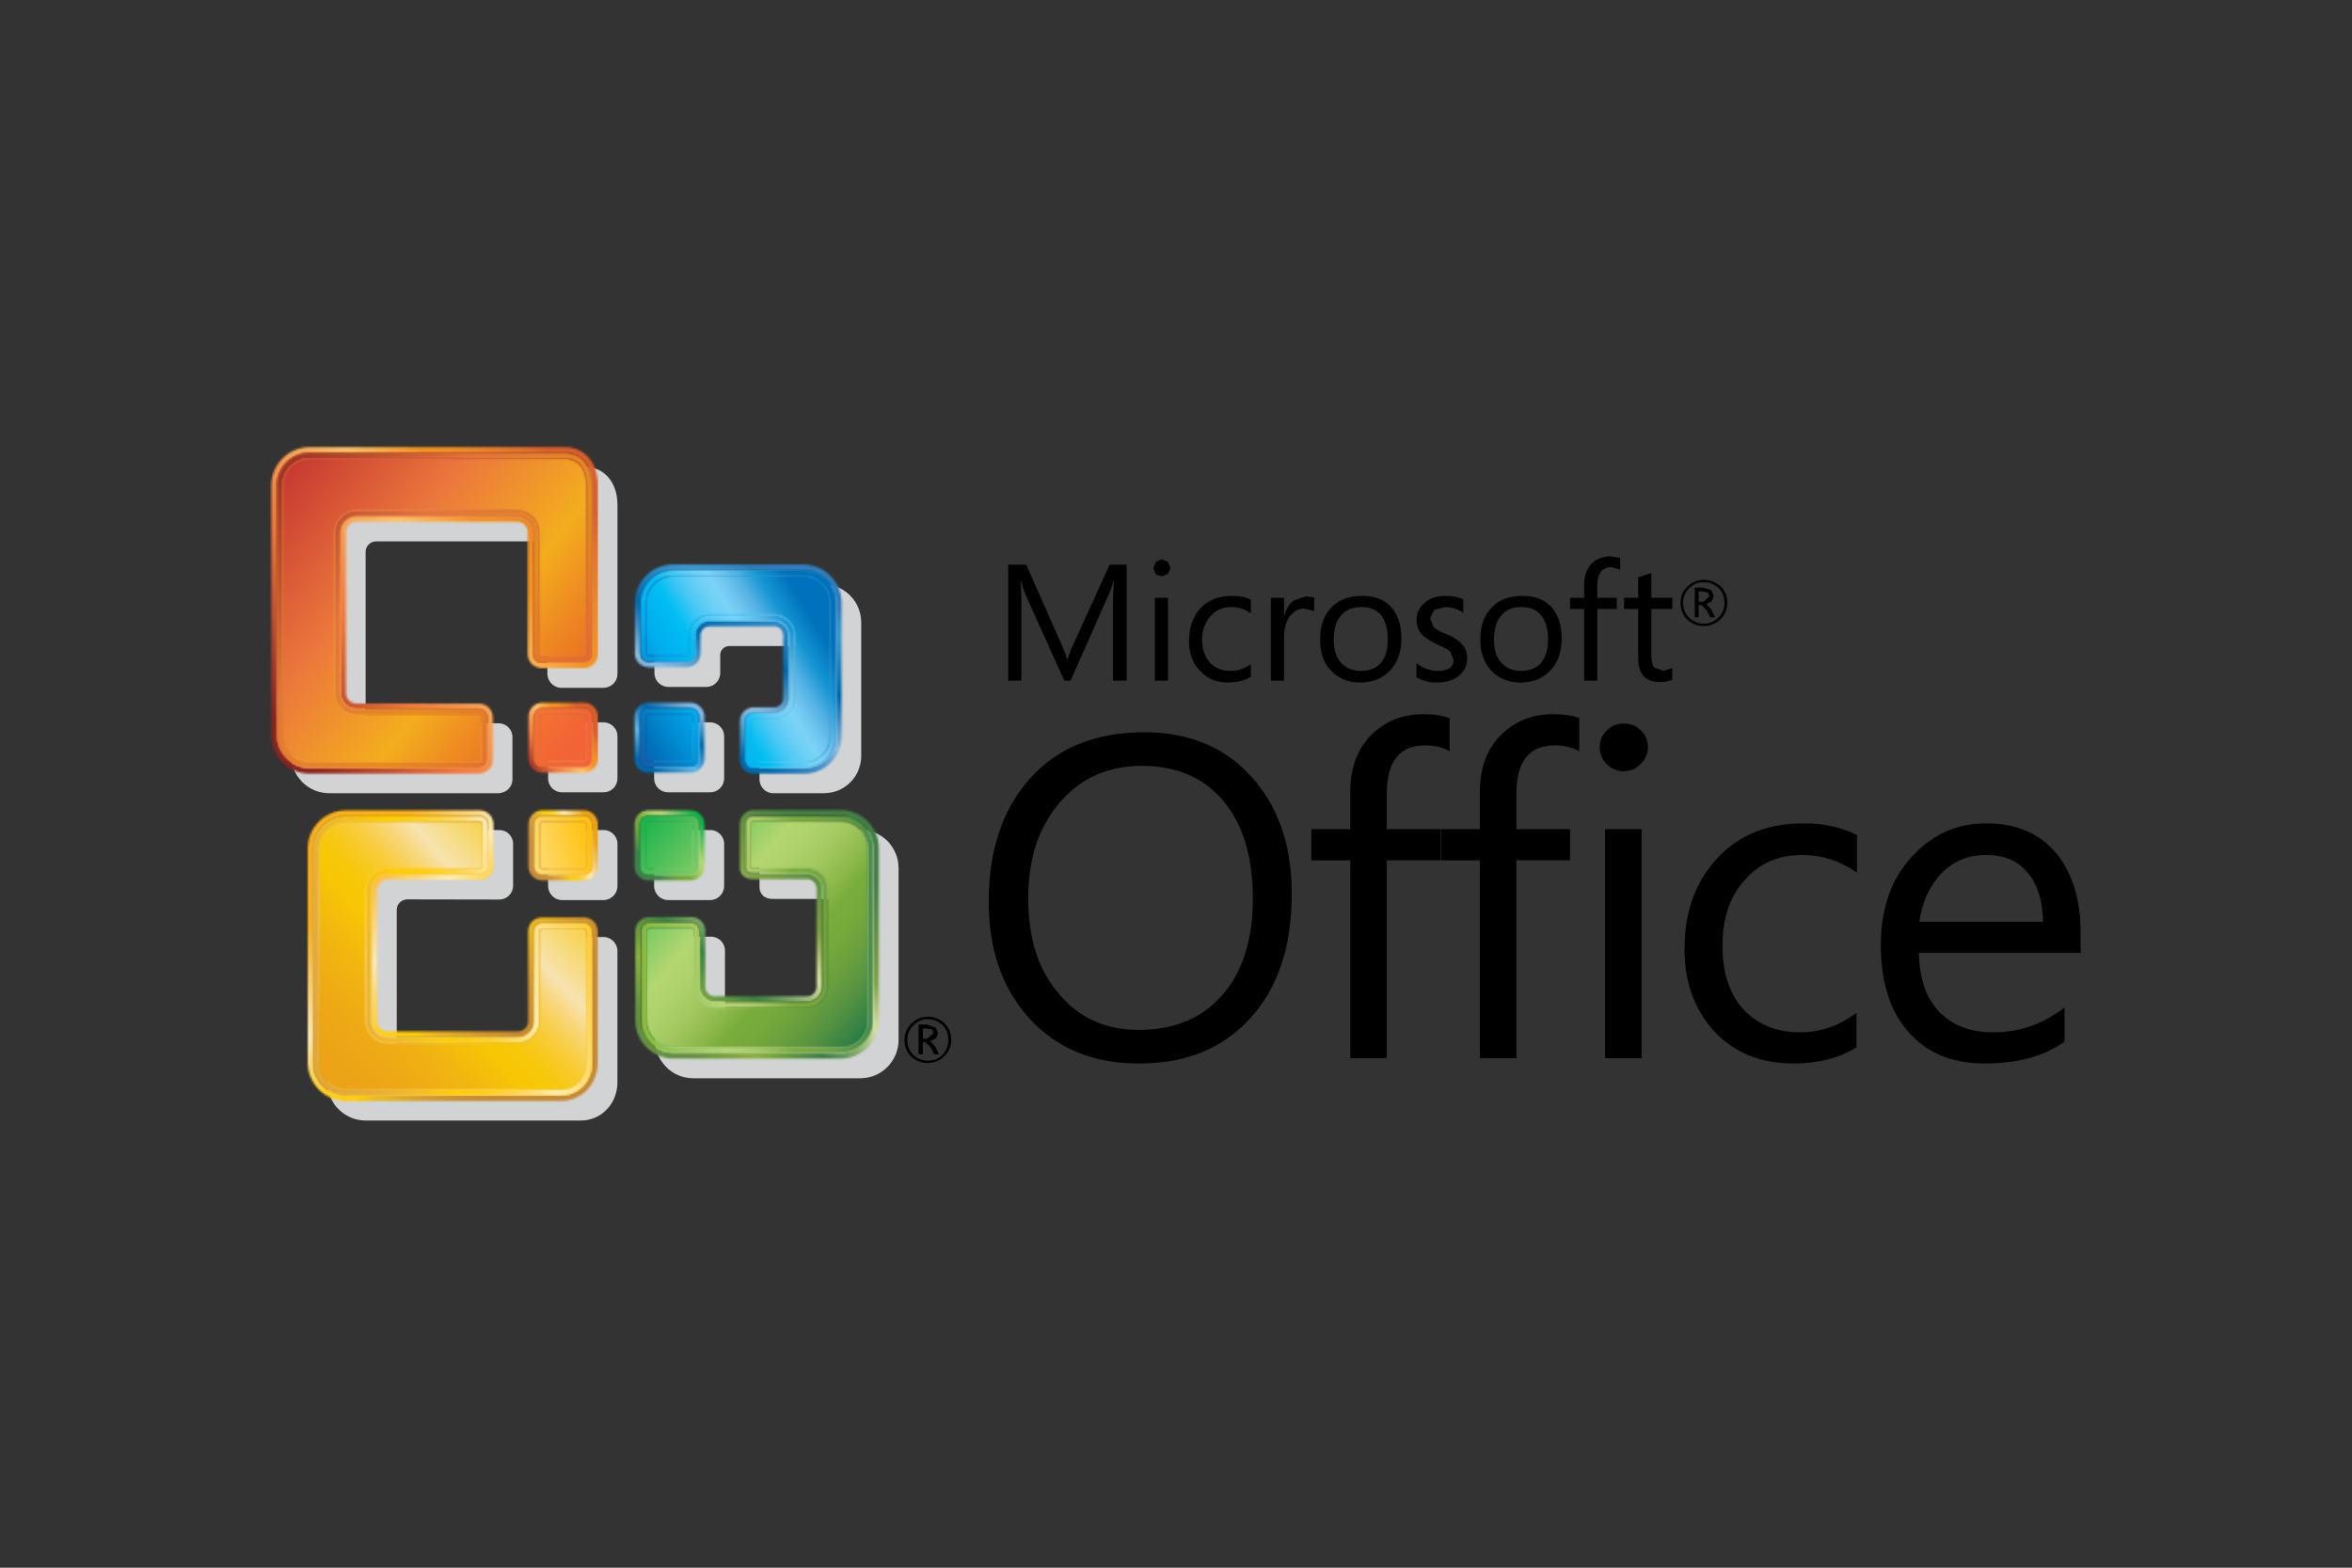 <?xml version="1.0" encoding="UTF-8"?>
<svg xmlns="http://www.w3.org/2000/svg" width="1200" height="800" viewBox="0 0 1200 800" fill="none">
  <rect x="0" y="0" width="1200" height="800" fill="#333333" stroke="none"/>
  <path d="M470.898 530.039V524.818H472.636L475.621 525.315L476.118 527.307L473.133 530.039H470.898ZM472.889 522.83H468.662V537.996H470.901V531.781H472.142L474.877 534.516L476.616 537.996H479.104L477.116 534.016L474.627 531.283L477.613 529.796L478.607 527.06L477.363 524.328L472.889 522.83ZM473.386 541.225C470.404 541.225 467.915 540.227 465.927 538.239C463.939 536.247 462.945 533.762 462.945 530.783C462.945 527.797 463.939 525.312 465.927 523.324C467.915 521.335 470.404 520.094 473.386 520.094C476.369 520.094 478.854 521.335 480.842 523.077C482.831 525.068 483.828 527.801 483.828 530.786C483.828 533.769 482.831 536.254 480.842 538.242C478.854 540.231 476.369 541.225 473.386 541.225ZM473.386 518.85C469.907 518.85 467.171 520.094 464.933 522.33C463.822 523.438 462.942 524.756 462.345 526.207C461.748 527.658 461.445 529.214 461.453 530.783C461.445 532.352 461.748 533.907 462.345 535.357C462.942 536.808 463.822 538.125 464.933 539.233C467.236 541.349 470.259 542.505 473.386 542.466C474.956 542.475 476.511 542.172 477.962 541.575C479.413 540.977 480.731 540.097 481.84 538.986C484.075 536.748 485.316 534.012 485.316 530.533C485.325 528.964 485.022 527.41 484.426 525.959C483.829 524.508 482.95 523.191 481.84 522.083C479.598 520.094 476.866 518.85 473.386 518.85ZM866.646 307.059V301.839H868.638L871.37 302.336L872.117 304.324L869.135 307.059H866.646ZM868.882 299.847H864.658V315.009H866.646V308.794H868.138L870.87 311.53L872.611 315.009H875.093L873.105 311.033L870.62 308.297L873.352 306.806L874.349 304.074L873.105 301.091L868.882 299.847ZM869.382 318.245C866.396 318.245 863.911 317.251 861.923 315.263C859.934 313.274 858.69 310.786 858.69 307.557C858.69 304.821 859.687 302.336 861.676 300.347C863.914 298.109 866.149 297.115 869.385 297.115C872.117 297.115 874.603 298.109 876.841 300.097C878.83 302.085 879.824 304.574 879.824 307.557C879.824 310.539 878.83 313.274 876.591 315.263C875.652 316.219 874.529 316.976 873.29 317.489C872.052 318.001 870.722 318.258 869.382 318.245ZM869.382 295.874C865.899 295.874 863.167 297.115 860.932 299.353C858.443 301.592 857.452 304.324 857.452 307.803C857.452 311.036 858.443 313.772 860.678 316.007C861.787 317.119 863.105 317.999 864.557 318.597C866.009 319.195 867.565 319.498 869.135 319.489C872.615 319.489 875.347 318.245 877.832 316.007C880.067 313.772 881.312 311.036 881.312 307.557C881.312 304.324 880.067 301.342 877.832 299.103C875.347 297.115 872.615 295.874 869.382 295.874ZM574.805 288.168H566.104L547.463 329.184C546.719 330.675 545.725 333.16 544.73 336.393H544.48C543.983 334.652 542.989 332.413 541.748 329.184L523.6 288.168H514.403V347.329H521.115V307.557C521.115 302.336 520.864 298.359 520.864 296.121C521.612 298.856 522.109 300.844 522.606 302.085L542.989 347.329H546.222L566.361 301.839C566.855 300.594 567.599 298.606 568.099 296.121H568.349C568.099 300.594 567.852 304.324 567.852 307.557V347.329H574.811V288.168M589.226 347.325H595.938V305.065H589.226V347.325ZM592.706 285.432L589.723 286.676L588.479 289.906L589.723 293.138L592.706 294.132L595.938 292.888L597.183 289.906L595.938 286.676L592.706 285.432ZM628.505 304.077C621.789 304.077 616.568 306.065 612.588 310.289C608.612 314.515 606.624 320.233 606.624 327.192C606.624 333.16 608.362 338.381 612.091 342.108C615.577 346.088 620.545 348.323 626.51 348.323C630.987 348.323 634.963 347.329 638.196 345.34V338.878C634.963 341.364 631.484 342.358 627.754 342.358C623.524 342.358 620.044 341.117 617.312 338.131C614.827 335.399 613.336 331.419 613.336 326.448C613.336 321.478 614.827 317.251 617.813 314.269C620.301 311.286 624.024 309.795 628.251 309.795C631.73 309.795 635.21 310.786 638.196 313.024V306.065C635.463 304.574 632.228 304.077 628.505 304.077ZM666.285 304.321L659.823 306.559C657.828 308.297 656.337 310.536 655.346 313.768H655.099V305.068H648.387V347.325H655.099V325.698C655.099 320.727 656.093 316.997 658.329 314.265C660.317 311.78 662.555 310.536 665.291 310.536L670.508 311.78V304.818L666.285 304.321ZM694.624 342.358C690.148 342.358 686.915 341.117 684.183 338.131C681.697 335.399 680.453 331.419 680.453 326.448C680.453 320.981 681.697 316.754 684.433 313.772C686.915 311.036 690.394 309.795 694.624 309.795C698.855 309.795 702.077 311.036 704.566 313.772C706.801 316.754 708.045 320.73 708.045 326.202C708.045 331.419 707.055 335.399 704.566 338.131C702.334 340.863 698.855 342.358 694.624 342.358ZM694.875 304.077C688.66 304.077 683.439 305.815 679.712 309.545C675.482 313.521 673.497 319.239 673.497 326.448C673.497 332.91 675.236 338.131 678.965 342.108C682.695 346.088 687.666 348.323 693.881 348.323C700.346 348.323 705.567 346.088 709.296 342.108C713.023 338.131 715.011 332.663 715.011 325.951C715.011 318.989 713.273 313.772 709.793 309.795C706.307 305.815 701.337 304.077 694.875 304.077ZM737.629 304.077C733.156 304.077 729.673 305.071 726.944 307.557C724.208 309.795 722.714 312.777 722.714 316.257C722.714 319.239 723.711 321.975 725.449 323.713C726.941 325.454 729.422 326.945 732.902 328.687C736.381 330.178 738.623 331.419 739.868 332.413L741.606 336.64C741.606 340.62 738.873 342.358 733.653 342.358C729.673 342.358 725.943 341.117 722.714 338.381V345.59C725.699 347.329 729.179 348.323 733.156 348.323C737.876 348.323 741.856 347.082 744.588 344.596C747.324 342.358 748.568 339.376 748.568 335.893C748.568 332.663 747.57 330.178 745.335 328.19C743.844 326.448 741.362 324.957 737.626 323.466C734.393 322.222 732.408 320.981 731.414 319.987L729.673 315.51L731.668 311.286L737.135 309.795C740.615 309.795 743.847 310.786 746.583 312.777V305.815C743.844 304.574 740.862 304.077 737.629 304.077ZM776.163 342.358C771.933 342.358 768.454 341.117 765.972 338.131C763.483 335.399 762.239 331.419 762.239 326.448C762.239 320.981 763.483 316.754 766.215 313.772C768.701 311.036 771.933 309.795 776.16 309.795C780.387 309.795 783.866 311.036 786.102 313.772C788.587 316.754 789.828 320.73 789.828 326.202C789.828 331.419 788.587 335.399 786.348 338.131C784.117 340.863 780.637 342.358 776.163 342.358ZM776.657 304.077C770.442 304.077 765.221 305.815 761.495 309.545C757.268 313.521 755.28 319.239 755.28 326.448C755.28 332.91 757.018 338.131 760.751 342.108C764.474 346.088 769.451 348.323 775.666 348.323C782.128 348.323 787.349 346.088 791.079 342.108C794.809 338.131 796.797 332.663 796.797 325.951C796.797 318.989 795.055 313.772 791.576 309.795C787.846 305.815 783.122 304.077 776.657 304.077ZM821.653 283.938C818.174 283.938 814.938 284.932 812.456 287.17C809.721 289.902 808.226 293.382 808.226 298.106V305.068H801.02V310.782H808.226V347.325H814.938V310.782H824.883V305.068H814.938V298.603C814.938 292.638 817.427 289.405 822.151 289.405L826.621 290.65V284.681L821.653 283.938ZM842.534 292.394L835.822 294.629V305.071H828.612V310.786H835.822V335.646C835.822 344.096 839.545 348.076 847.007 348.076C849.493 348.076 851.731 347.579 853.222 346.832V340.867L848.749 342.358L844.025 340.62C843.031 339.375 842.534 337.387 842.534 334.652V310.786H853.222V305.071H842.534V292.394ZM581.023 525.562C564.366 525.562 550.695 519.597 540.504 507.421C529.815 495.238 524.594 478.831 524.594 458.448C524.594 438.312 529.815 422.152 540.754 409.472C551.442 397.045 565.364 390.83 582.514 390.83C599.918 390.83 613.589 396.545 623.531 407.981C633.976 419.914 639.193 436.821 639.193 458.692C639.193 480.072 633.722 496.726 623.033 508.408C612.842 519.844 598.674 525.562 581.023 525.562ZM584.002 373.676C558.895 373.676 539.009 381.63 524.838 398.036C511.167 413.699 504.455 434.332 504.455 460.183C504.455 484.299 511.167 504.185 524.838 519.347C539.009 535.006 557.654 542.716 581.02 542.716C604.882 542.716 623.524 535.257 637.695 519.844C652.11 504.188 659.072 482.804 659.072 456.206C659.072 431.596 652.36 411.71 638.439 396.298C624.772 381.136 606.377 373.676 584.002 373.676ZM725.946 364.482C716.005 364.482 707.552 367.715 700.843 373.927C692.886 381.136 688.91 391.331 688.91 404.254V423.146H669.024V439.059H688.91V539.984H707.555V439.056H734.897V423.143H707.555V404.998C707.555 388.592 714.02 380.389 727.194 380.389C731.918 380.389 735.891 381.383 739.624 383.371V366.467C736.385 365.226 731.915 364.482 725.946 364.482Z" fill="black"></path>
  <path d="M792.071 364.48C782.126 364.48 773.923 367.713 766.964 373.925C759.008 381.134 755.034 391.329 755.034 404.252V423.144H735.148V439.057H755.034V539.982H773.679V439.054H801.022V423.141H773.679V404.996C773.679 388.59 780.141 380.387 793.315 380.387C798.039 380.387 802.012 381.381 805.749 383.369V366.465C802.513 365.224 798.036 364.48 792.071 364.48ZM818.916 539.979H837.561V423.148H818.916V539.979ZM828.364 369.204C825.131 369.204 822.152 370.198 819.917 372.684C818.726 373.743 817.776 375.045 817.132 376.503C816.488 377.961 816.165 379.54 816.184 381.134C816.184 384.864 817.428 387.846 819.917 390.084C821.023 391.196 822.34 392.076 823.79 392.673C825.24 393.271 826.795 393.574 828.364 393.564C831.843 393.564 834.829 392.323 837.064 389.834C839.546 387.599 840.79 384.617 840.79 381.134C840.809 379.541 840.487 377.962 839.844 376.505C839.201 375.047 838.253 373.744 837.064 372.684C834.832 370.195 831.843 369.204 828.364 369.204ZM920.344 420.162C901.699 420.162 887.034 426.127 876.095 438.056C865.157 449.742 859.442 465.155 859.442 484.297C859.442 501.447 864.659 515.365 874.604 526.307C884.796 537.24 898.47 542.714 915.123 542.714C927.553 542.714 938.242 539.979 947.189 534.511V516.86C938.239 523.572 928.544 526.801 918.353 526.801C906.42 526.801 896.725 522.825 889.513 515.115C882.307 507.162 878.824 496.223 878.824 482.799C878.824 468.631 882.554 457.195 890.51 448.745C897.963 440.292 907.661 436.312 919.59 436.312C929.535 436.312 938.732 439.297 947.436 445.266V426.127C939.486 422.15 930.533 420.162 920.344 420.162ZM979.258 470.376C980.75 460.181 984.476 451.978 990.694 445.519C996.909 439.304 1004.37 436.318 1013.07 436.318C1022.51 436.318 1029.72 439.304 1034.69 445.519C1039.66 451.481 1042.15 459.684 1042.4 470.376H979.258ZM1013.32 420.162C998.647 420.162 986.221 425.63 976.026 436.569C965.09 448.001 959.619 463.17 959.619 482.059C959.619 501.945 964.59 517.113 974.781 527.799C983.982 537.74 996.659 542.717 1012.57 542.717C1029.47 542.717 1043.14 538.988 1053.33 531.528V514.128C1042.4 522.581 1030.22 526.808 1017.04 526.808C1005.36 526.808 996.159 523.325 989.45 516.366C982.741 509.407 979.258 499.212 979.012 486.289H1061.54V476.344C1061.54 459.444 1057.56 446.016 1049.61 436.078C1041.41 425.63 1029.22 420.162 1013.32 420.162Z" fill="black"></path>
  <path d="M307.896 478.173H286.576C284.699 478.182 282.902 478.934 281.577 480.264C280.253 481.594 279.508 483.395 279.507 485.272L279.533 531.035C279.533 534.018 277.131 536.449 274.176 536.449H207.809C206.378 536.442 205.008 535.868 203.999 534.853C202.989 533.839 202.422 532.466 202.421 531.035V464.285C202.444 462.868 203.02 461.516 204.027 460.519C205.034 459.522 206.392 458.959 207.809 458.95L254.76 459.034C255.689 459.032 256.609 458.848 257.467 458.49C258.324 458.132 259.102 457.608 259.757 456.948C260.411 456.288 260.929 455.506 261.28 454.646C261.631 453.785 261.808 452.864 261.802 451.935V430.611C261.802 426.714 258.68 423.572 254.76 423.572H186.542C181.374 423.581 176.419 425.637 172.765 429.292C169.11 432.946 167.052 437.899 167.043 443.068V552.329C167.043 563.048 175.8 571.801 186.542 571.801H296.353C306.819 571.801 314.995 563.268 314.995 552.329V485.272C314.995 481.375 311.793 478.173 307.896 478.173ZM340.789 404.32H362.417C364.286 404.31 366.076 403.561 367.395 402.237C368.714 400.913 369.456 399.12 369.459 397.251V375.653C369.451 373.788 368.707 372.001 367.388 370.682C366.069 369.363 364.282 368.619 362.417 368.611H340.789C338.924 368.619 337.137 369.363 335.818 370.682C334.499 372.001 333.755 373.788 333.747 375.653V397.251C333.748 399.121 334.489 400.914 335.809 402.239C337.129 403.564 338.919 404.312 340.789 404.32ZM307.949 423.575H286.682C284.816 423.577 283.026 424.319 281.706 425.639C280.386 426.958 279.643 428.748 279.64 430.614V452.182C279.64 456.048 282.816 459.284 286.682 459.284H307.949C311.899 459.284 315.019 456.048 315.019 452.182V430.614C315.019 426.718 311.899 423.575 307.949 423.575ZM340.953 350.55H360.422C364.292 350.55 367.467 347.374 367.467 343.454V334.09C367.506 332.906 368.003 331.784 368.853 330.959C369.703 330.135 370.84 329.672 372.024 329.67H405.081C407.57 329.67 409.611 331.688 409.611 334.2V366.433C409.592 367.628 409.108 368.768 408.262 369.613C407.417 370.458 406.276 370.941 405.081 370.959H394.559C392.681 370.966 390.882 371.717 389.557 373.047C388.232 374.378 387.488 376.18 387.49 378.059V397.728C387.49 401.621 390.666 404.793 394.559 404.793H420.243C430.989 404.793 439.412 396.317 439.412 385.625V317.63C439.409 312.466 437.357 307.515 433.706 303.864C430.055 300.213 425.103 298.16 419.94 298.158H353.379C350.822 298.157 348.29 298.66 345.928 299.639C343.565 300.617 341.419 302.052 339.611 303.86C337.803 305.668 336.369 307.815 335.391 310.178C334.412 312.541 333.91 315.073 333.91 317.63V343.454C333.91 347.374 337.09 350.55 340.953 350.55ZM340.789 459.284H362.417C366.283 459.284 369.459 456.048 369.459 452.182V430.614C369.459 426.718 366.283 423.575 362.417 423.575H340.789C338.923 423.577 337.133 424.319 335.813 425.639C334.493 426.958 333.75 428.748 333.747 430.614V452.182C333.747 456.048 336.92 459.284 340.789 459.284ZM438.942 423.375H394.563C392.686 423.386 390.889 424.138 389.565 425.468C388.241 426.798 387.496 428.597 387.494 430.474V452.819C387.494 455.691 389.342 458.727 394.563 458.727H422.071C424.53 458.784 426.655 460.965 426.655 463.531V513.548C426.657 514.188 426.533 514.822 426.29 515.414C426.047 516.007 425.689 516.545 425.238 516.999C424.787 517.453 424.25 517.813 423.659 518.06C423.068 518.306 422.435 518.434 421.795 518.435H374.707C373.434 518.422 372.217 517.913 371.314 517.017C370.412 516.12 369.894 514.907 369.873 513.634V485.021C369.873 481.155 366.67 478.002 362.774 478.002H341.283C340.358 477.998 339.441 478.177 338.585 478.528C337.729 478.878 336.95 479.394 336.293 480.046C335.637 480.698 335.115 481.473 334.758 482.327C334.402 483.181 334.217 484.096 334.214 485.021V530.785C334.214 541.5 342.941 550.257 353.713 550.257H438.942C449.66 550.257 458.441 541.5 458.441 530.785V442.934C458.444 432.159 449.664 423.375 438.942 423.375ZM298.175 238.199H167.983C157.211 238.199 148.484 246.983 148.484 257.668V385.294C148.484 396.01 157.211 404.793 167.983 404.793H254.456C258.543 404.52 261.469 401.451 261.469 397.728V376.154C261.473 374.343 260.782 372.6 259.539 371.284C258.296 369.968 256.594 369.18 254.787 369.081H191.899C190.48 369.075 189.121 368.509 188.118 367.505C187.114 366.502 186.548 365.143 186.542 363.724V281.671C186.54 280.966 186.677 280.267 186.945 279.614C187.214 278.962 187.608 278.369 188.105 277.869C188.603 277.369 189.194 276.972 189.845 276.701C190.496 276.429 191.194 276.288 191.899 276.287H273.982C276.938 276.287 279.283 278.688 279.283 281.671V343.758C279.283 347.787 282.489 350.993 286.382 350.993H307.953C309.824 350.996 311.619 350.256 312.945 348.935C314.27 347.615 315.017 345.822 315.022 343.951V257.665C315.019 246.042 308.256 238.199 298.175 238.199ZM307.949 368.611H286.682C284.817 368.619 283.03 369.363 281.711 370.682C280.392 372.001 279.648 373.788 279.64 375.653V397.251C279.64 401.144 282.816 404.32 286.682 404.32H307.949C308.879 404.323 309.799 404.142 310.658 403.788C311.517 403.434 312.298 402.913 312.955 402.256C313.612 401.599 314.133 400.819 314.487 399.96C314.841 399.1 315.022 398.18 315.019 397.251V375.653C315.019 374.726 314.836 373.808 314.481 372.952C314.125 372.095 313.604 371.318 312.947 370.663C312.291 370.009 311.511 369.491 310.653 369.138C309.796 368.786 308.877 368.607 307.949 368.611Z" fill="#D1D3D4"></path>
  <mask id="mask0_118_2782" style="mask-type:luminance" maskUnits="userSpaceOnUse" x="157" y="413" width="148" height="149">
    <path d="M297.869 468.174H276.549C275.618 468.171 274.696 468.351 273.835 468.705C272.974 469.058 272.191 469.578 271.532 470.235C270.872 470.892 270.349 471.672 269.991 472.532C269.634 473.391 269.45 474.313 269.45 475.243L269.506 521.04C269.506 523.993 267.101 526.394 264.175 526.394H197.778C196.356 526.394 194.991 525.83 193.983 524.827C192.974 523.824 192.403 522.463 192.394 521.04V454.253C192.419 452.841 192.997 451.494 194.004 450.503C195.011 449.512 196.366 448.955 197.778 448.952L244.76 449.035C248.626 449.035 251.775 445.856 251.775 441.936V420.586C251.775 416.693 248.626 413.547 244.76 413.547H176.515C173.954 413.546 171.418 414.05 169.052 415.029C166.686 416.009 164.536 417.445 162.725 419.256C160.914 421.067 159.478 423.217 158.498 425.583C157.519 427.949 157.015 430.485 157.016 433.046V542.277C157.024 547.446 159.082 552.401 162.737 556.055C166.391 559.71 171.346 561.767 176.515 561.776H286.323C296.765 561.776 304.911 553.239 304.911 542.277V475.243C304.915 474.316 304.736 473.397 304.384 472.54C304.032 471.682 303.514 470.902 302.859 470.245C302.205 469.588 301.427 469.067 300.571 468.712C299.714 468.356 298.796 468.174 297.869 468.174M302.012 542.277C302.012 551.388 295.41 558.874 286.323 558.874H176.515C167.401 558.874 159.945 551.391 159.945 542.277L159.915 433.046C159.915 423.932 167.401 416.476 176.515 416.476H244.76C245.843 416.489 246.879 416.927 247.643 417.696C248.407 418.464 248.839 419.502 248.846 420.586V441.936C248.846 444.228 246.968 446.106 244.76 446.106L197.778 446.023C195.592 446.035 193.497 446.903 191.944 448.442C190.39 449.981 189.502 452.067 189.468 454.253V521.04C189.482 523.237 190.362 525.34 191.919 526.891C193.475 528.442 195.581 529.315 197.778 529.32H264.175C266.367 529.314 268.467 528.439 270.015 526.887C271.563 525.335 272.432 523.232 272.432 521.04L272.405 475.243C272.405 472.951 274.257 471.073 276.549 471.073H297.869C300.188 471.073 302.012 472.951 302.012 475.243V542.277Z" fill="white"></path>
  </mask>
  <g mask="url(#mask0_118_2782)">
    <path d="M240.622 635.088L83.535 497.337L221.309 340.23L378.393 477.978L240.622 635.088Z" fill="url(#paint0_linear_118_2782)"></path>
  </g>
  <mask id="mask1_118_2782" style="mask-type:luminance" maskUnits="userSpaceOnUse" x="269" y="413" width="36" height="37">
    <path d="M297.927 413.516H276.686C275.758 413.515 274.838 413.698 273.98 414.053C273.123 414.408 272.343 414.929 271.687 415.585C271.03 416.242 270.509 417.021 270.154 417.879C269.799 418.737 269.617 419.656 269.617 420.585V442.155C269.617 446.052 272.766 449.254 276.686 449.254H297.927C301.846 449.254 304.996 446.052 304.996 442.155V420.585C304.997 419.656 304.814 418.736 304.459 417.878C304.104 417.02 303.584 416.241 302.927 415.584C302.271 414.928 301.491 414.407 300.633 414.052C299.775 413.697 298.855 413.515 297.927 413.516ZM302.07 442.155C302.07 444.424 300.222 446.325 297.93 446.325H276.69C274.424 446.325 272.546 444.424 272.546 442.155V420.585C272.546 418.293 274.424 416.415 276.69 416.415H297.93C300.222 416.415 302.07 418.293 302.07 420.585V442.155Z" fill="white"></path>
  </mask>
  <g mask="url(#mask1_118_2782)">
    <path d="M256.93 418.801L299.764 400.957L317.685 443.968L274.851 461.816L256.93 418.801Z" fill="url(#paint1_linear_118_2782)"></path>
  </g>
  <mask id="mask2_118_2782" style="mask-type:luminance" maskUnits="userSpaceOnUse" x="323" y="413" width="37" height="37">
    <path d="M330.791 449.254H352.362C356.228 449.254 359.434 446.052 359.434 442.155V420.585C359.424 418.712 358.676 416.919 357.352 415.596C356.027 414.272 354.234 413.524 352.362 413.516H330.791C328.913 413.514 327.111 414.257 325.781 415.583C324.451 416.908 323.701 418.707 323.695 420.585V442.155C323.7 444.036 324.449 445.839 325.778 447.169C327.108 448.499 328.91 449.249 330.791 449.254ZM326.621 420.585C326.621 418.293 328.499 416.415 330.791 416.415H352.362C354.627 416.415 356.478 418.293 356.478 420.585V442.155C356.478 444.424 354.627 446.325 352.362 446.325H330.791C328.499 446.325 326.621 444.424 326.621 442.155V420.585Z" fill="white"></path>
  </mask>
  <g mask="url(#mask2_118_2782)">
    <path d="M306.168 427.917L345.036 395.988L376.965 434.86L338.097 466.785L306.168 427.917Z" fill="url(#paint2_linear_118_2782)"></path>
  </g>
  <mask id="mask3_118_2782" style="mask-type:luminance" maskUnits="userSpaceOnUse" x="324" y="413" width="125" height="128">
    <path d="M428.919 413.379H384.537C383.608 413.379 382.688 413.562 381.831 413.917C380.973 414.273 380.193 414.794 379.537 415.451C378.88 416.107 378.36 416.887 378.005 417.745C377.65 418.603 377.467 419.523 377.468 420.451V442.766C377.468 445.668 379.316 448.651 384.537 448.651H412.045C414.504 448.761 416.629 450.916 416.629 453.538V503.502C416.629 506.234 414.421 508.392 411.742 508.392H364.684C363.404 508.395 362.175 507.895 361.26 507C360.345 506.106 359.819 504.888 359.793 503.608V475.002C359.79 473.135 359.047 471.346 357.727 470.026C356.407 468.706 354.618 467.963 352.751 467.96H331.237C329.368 467.962 327.575 468.704 326.251 470.023C324.926 471.343 324.178 473.133 324.168 475.002V520.739C324.168 531.481 332.922 540.208 343.664 540.208H428.922C434.082 540.203 439.029 538.15 442.675 534.499C446.321 530.848 448.367 525.898 448.365 520.739V432.885C448.365 422.136 439.668 413.379 428.919 413.379M445.462 520.739C445.462 529.823 438.006 537.282 428.919 537.282H343.66C334.576 537.282 327.117 529.823 327.117 520.739V475.002C327.124 473.91 327.559 472.864 328.329 472.089C329.099 471.314 330.142 470.872 331.234 470.859H352.748C355.013 470.859 356.891 472.79 356.891 475.002V503.668C356.926 505.71 357.762 507.657 359.22 509.088C360.677 510.519 362.638 511.32 364.681 511.318H411.742C413.811 511.313 415.793 510.487 417.253 509.022C418.713 507.556 419.532 505.57 419.528 503.502V453.538C419.528 449.341 416.159 445.858 412.045 445.748H384.537C382.271 445.748 380.393 445.088 380.393 442.766V420.451C380.393 418.159 382.271 416.338 384.537 416.338H428.919C433.305 416.346 437.508 418.092 440.609 421.193C443.71 424.295 445.455 428.499 445.462 432.885V520.739Z" fill="white"></path>
  </mask>
  <g mask="url(#mask3_118_2782)">
    <path d="M511.11 467.614L395.257 601.652L261.426 485.975L377.276 351.938L511.11 467.614Z" fill="url(#paint3_linear_118_2782)"></path>
  </g>
  <mask id="mask4_118_2782" style="mask-type:luminance" maskUnits="userSpaceOnUse" x="323" y="358" width="37" height="37">
    <path d="M330.791 394.294H352.362C356.228 394.294 359.434 391.145 359.434 387.225V365.624C359.424 363.754 358.675 361.964 357.35 360.645C356.025 359.325 354.232 358.584 352.362 358.582H330.791C329.863 358.578 328.942 358.757 328.083 359.109C327.224 359.461 326.443 359.979 325.784 360.633C325.125 361.287 324.601 362.064 324.243 362.921C323.884 363.777 323.698 364.696 323.695 365.624V387.225C323.696 388.155 323.881 389.077 324.238 389.936C324.595 390.795 325.118 391.575 325.777 392.231C326.436 392.888 327.218 393.408 328.079 393.762C328.939 394.116 329.861 394.297 330.791 394.294M326.621 365.628C326.621 363.393 328.499 361.488 330.791 361.488H352.362C353.453 361.502 354.496 361.943 355.265 362.717C356.035 363.491 356.471 364.536 356.478 365.628V387.229C356.478 389.49 354.627 391.369 352.362 391.369H330.791C328.499 391.369 326.621 389.49 326.621 387.229V365.628Z" fill="white"></path>
  </mask>
  <g mask="url(#mask4_118_2782)">
    <path d="M376.234 370.39L347.621 411.109L306.898 382.493L335.511 341.773L376.234 370.39Z" fill="url(#paint4_linear_118_2782)"></path>
  </g>
  <mask id="mask5_118_2782" style="mask-type:luminance" maskUnits="userSpaceOnUse" x="323" y="288" width="107" height="107">
    <path d="M330.96 340.5H350.375C352.246 340.503 354.042 339.763 355.367 338.442C356.693 337.122 357.44 335.329 357.444 333.458V324.067C357.468 322.881 357.955 321.751 358.802 320.919C359.649 320.088 360.788 319.622 361.975 319.62H395.035C397.547 319.62 399.592 321.665 399.592 324.177V356.38C399.592 358.865 397.52 360.937 395.035 360.937H384.539C382.67 360.939 380.878 361.681 379.553 363.001C378.229 364.32 377.48 366.11 377.47 367.979V387.672C377.47 391.592 380.646 394.767 384.539 394.767H410.224C420.996 394.767 429.392 386.347 429.392 375.575V307.631C429.392 296.859 420.635 288.078 409.867 288.078H343.36C332.591 288.078 323.891 296.859 323.891 307.631V333.455C323.891 337.321 327.033 340.5 330.96 340.5ZM326.816 308.681V307.631C326.816 298.517 334.246 291.031 343.36 291.031H409.867C414.266 291.04 418.482 292.792 421.593 295.903C424.703 299.015 426.454 303.231 426.463 307.631V375.572C426.463 384.633 419.338 391.835 410.224 391.835H384.539C383.437 391.831 382.382 391.389 381.605 390.607C380.828 389.825 380.393 388.767 380.396 387.665V367.972C380.396 365.737 382.274 363.859 384.539 363.859H395.035C397.021 363.854 398.925 363.064 400.332 361.662C401.739 360.26 402.535 358.359 402.547 356.373V324.171C402.547 320.054 399.148 316.715 395.035 316.715H361.975C357.888 316.715 354.602 320.001 354.492 324.06V333.451C354.492 335.743 352.667 337.565 350.375 337.565H330.96C330.417 337.569 329.879 337.465 329.376 337.26C328.874 337.055 328.417 336.753 328.032 336.371C327.647 335.988 327.341 335.533 327.132 335.032C326.924 334.531 326.816 333.994 326.816 333.451V308.681Z" fill="white"></path>
  </mask>
  <g mask="url(#mask5_118_2782)">
    <path d="M470.455 307.374L410.31 435.377L282.824 375.472L342.969 247.473L470.455 307.374Z" fill="url(#paint5_linear_118_2782)"></path>
  </g>
  <mask id="mask6_118_2782" style="mask-type:luminance" maskUnits="userSpaceOnUse" x="269" y="358" width="36" height="37">
    <path d="M297.927 358.582H276.686C275.759 358.579 274.841 358.758 273.983 359.11C273.126 359.463 272.346 359.981 271.689 360.635C271.032 361.29 270.511 362.067 270.156 362.923C269.8 363.779 269.617 364.697 269.617 365.624V387.225C269.617 391.145 272.766 394.294 276.686 394.294H297.927C298.856 394.297 299.776 394.116 300.635 393.761C301.494 393.407 302.274 392.887 302.931 392.23C303.588 391.573 304.109 390.792 304.463 389.933C304.817 389.075 304.998 388.154 304.996 387.225V365.624C304.996 364.697 304.813 363.779 304.458 362.923C304.103 362.066 303.581 361.289 302.925 360.634C302.268 359.98 301.488 359.462 300.63 359.11C299.773 358.757 298.854 358.578 297.927 358.582ZM302.07 387.225C302.07 389.487 300.222 391.365 297.93 391.365H276.69C275.593 391.358 274.544 390.92 273.769 390.145C272.993 389.37 272.554 388.321 272.546 387.225V365.624C272.546 363.389 274.424 361.484 276.69 361.484H297.93C299.026 361.492 300.074 361.931 300.849 362.706C301.623 363.48 302.062 364.529 302.07 365.624V387.225Z" fill="white"></path>
  </mask>
  <g mask="url(#mask6_118_2782)">
    <path d="M321.749 382.618L281.187 410.89L252.867 370.258L293.43 341.988L321.749 382.618Z" fill="url(#paint6_linear_118_2782)"></path>
  </g>
  <mask id="mask7_118_2782" style="mask-type:luminance" maskUnits="userSpaceOnUse" x="272" y="361" width="31" height="31">
    <path d="M297.927 361.488H276.686C274.421 361.488 272.543 363.393 272.543 365.628V387.229C272.551 388.325 272.99 389.374 273.765 390.149C274.541 390.924 275.59 391.362 276.686 391.369H297.927C300.219 391.369 302.067 389.491 302.067 387.229V365.628C302.06 364.532 301.621 363.483 300.846 362.709C300.072 361.934 299.023 361.495 297.927 361.488ZM299.168 387.226C299.164 387.554 299.032 387.867 298.8 388.099C298.568 388.331 298.255 388.463 297.927 388.467H276.686C276.36 388.459 276.048 388.326 275.817 388.095C275.586 387.864 275.453 387.552 275.445 387.226V365.625C275.445 364.964 276.022 364.384 276.686 364.384H297.927C298.614 364.384 299.168 364.964 299.168 365.625V387.226Z" fill="white"></path>
  </mask>
  <g mask="url(#mask7_118_2782)">
    <path d="M258.141 372.458L291.227 347.254L316.471 380.397L283.384 405.598L258.141 372.458Z" fill="url(#paint7_linear_118_2782)"></path>
  </g>
  <mask id="mask8_118_2782" style="mask-type:luminance" maskUnits="userSpaceOnUse" x="272" y="361" width="31" height="31">
    <path d="M297.927 361.488H276.686C274.421 361.488 272.543 363.393 272.543 365.628V387.229C272.551 388.325 272.99 389.374 273.765 390.149C274.541 390.924 275.59 391.362 276.686 391.369H297.927C300.219 391.369 302.067 389.491 302.067 387.229V365.628C302.06 364.532 301.621 363.483 300.846 362.709C300.072 361.934 299.023 361.495 297.927 361.488ZM299.168 387.226C299.164 387.554 299.032 387.867 298.8 388.099C298.568 388.331 298.255 388.463 297.927 388.467H276.686C276.36 388.459 276.048 388.326 275.817 388.095C275.586 387.864 275.453 387.552 275.445 387.226V365.625C275.445 364.964 276.022 364.384 276.686 364.384H297.927C298.614 364.384 299.168 364.964 299.168 365.625V387.226Z" fill="white"></path>
  </mask>
  <g mask="url(#mask8_118_2782)">
    <path d="M290.676 405.741L257.996 379.836L283.937 347.113L316.613 373.017L290.676 405.741Z" fill="url(#paint8_linear_118_2782)"></path>
  </g>
  <mask id="mask9_118_2782" style="mask-type:luminance" maskUnits="userSpaceOnUse" x="326" y="361" width="31" height="31">
    <path d="M330.791 391.369H352.362C354.627 391.369 356.478 389.491 356.478 387.229V365.628C356.471 364.537 356.035 363.492 355.266 362.718C354.496 361.944 353.453 361.502 352.362 361.488H330.791C328.499 361.488 326.621 363.393 326.621 365.628V387.229C326.621 389.488 328.499 391.369 330.791 391.369ZM329.55 365.628C329.55 364.968 330.131 364.387 330.791 364.387H352.362C353.026 364.387 353.579 364.968 353.579 365.628V387.229C353.577 387.553 353.449 387.864 353.221 388.096C352.994 388.327 352.686 388.461 352.362 388.47H330.791C330.465 388.462 330.154 388.328 329.923 388.097C329.692 387.866 329.559 387.555 329.55 387.229V365.628Z" fill="white"></path>
  </mask>
  <g mask="url(#mask9_118_2782)">
    <path d="M326.656 361.5H356.457V391.367H326.656V361.5Z" fill="url(#paint9_linear_118_2782)"></path>
  </g>
  <mask id="mask10_118_2782" style="mask-type:luminance" maskUnits="userSpaceOnUse" x="326" y="361" width="31" height="31">
    <path d="M330.791 391.369H352.362C354.627 391.369 356.478 389.491 356.478 387.229V365.628C356.471 364.537 356.035 363.492 355.266 362.718C354.496 361.944 353.453 361.502 352.362 361.488H330.791C328.499 361.488 326.621 363.393 326.621 365.628V387.229C326.621 389.488 328.499 391.369 330.791 391.369ZM329.55 365.628C329.55 364.968 330.131 364.387 330.791 364.387H352.362C353.026 364.387 353.579 364.968 353.579 365.628V387.229C353.577 387.553 353.449 387.864 353.221 388.096C352.994 388.327 352.686 388.461 352.362 388.47H330.791C330.465 388.462 330.154 388.328 329.923 388.097C329.692 387.866 329.559 387.555 329.55 387.229V365.628Z" fill="white"></path>
  </mask>
  <g mask="url(#mask10_118_2782)">
    <path d="M369.751 383.295L334.689 404.623L313.355 369.554L348.417 348.23L369.751 383.295Z" fill="url(#paint10_linear_118_2782)"></path>
  </g>
  <mask id="mask11_118_2782" style="mask-type:luminance" maskUnits="userSpaceOnUse" x="326" y="291" width="101" height="101">
    <path d="M330.96 337.568H350.375C352.667 337.568 354.492 335.747 354.492 333.455V324.064C354.536 322.106 355.343 320.243 356.741 318.871C358.138 317.499 360.016 316.726 361.975 316.718H395.035C399.148 316.718 402.547 320.057 402.547 324.174V356.377C402.535 358.363 401.739 360.264 400.332 361.666C398.925 363.068 397.021 363.857 395.035 363.863H384.54C383.448 363.87 382.403 364.304 381.628 365.073C380.853 365.842 380.411 366.885 380.396 367.976V387.669C380.396 389.987 382.274 391.839 384.54 391.839H410.224C419.338 391.839 426.463 384.633 426.463 375.575V307.627C426.455 303.228 424.703 299.011 421.593 295.9C418.482 292.789 414.266 291.037 409.867 291.027H343.36C334.246 291.027 326.816 298.513 326.816 307.627V333.452C326.816 335.747 328.668 337.568 330.96 337.568ZM329.715 307.627C329.715 300.088 335.82 293.956 343.36 293.956H409.867C413.491 293.96 416.967 295.401 419.53 297.964C422.093 300.527 423.534 304.003 423.538 307.627V375.569C423.554 377.323 423.22 379.063 422.557 380.687C421.894 382.311 420.914 383.787 419.675 385.028C418.436 386.27 416.962 387.253 415.34 387.919C413.717 388.585 411.978 388.922 410.224 388.91H384.54C384.376 388.91 384.214 388.878 384.063 388.816C383.912 388.753 383.774 388.662 383.659 388.546C383.543 388.43 383.451 388.293 383.389 388.142C383.327 387.991 383.295 387.829 383.295 387.665V367.973C383.295 367.392 383.849 366.785 384.54 366.785H395.035C397.794 366.779 400.439 365.68 402.39 363.729C404.341 361.777 405.44 359.133 405.446 356.373V324.171C405.439 321.414 404.339 318.773 402.387 316.826C400.436 314.879 397.791 313.786 395.035 313.786H361.975C359.248 313.798 356.634 314.878 354.693 316.793C352.753 318.709 351.638 321.308 351.59 324.034V333.452C351.588 333.609 351.555 333.765 351.493 333.91C351.431 334.055 351.341 334.187 351.229 334.297C351.116 334.407 350.982 334.494 350.836 334.553C350.69 334.612 350.533 334.641 350.375 334.639H330.96C330.296 334.639 329.715 334.085 329.715 333.452V307.627Z" fill="white"></path>
  </mask>
  <g mask="url(#mask11_118_2782)">
    <path d="M326.816 291.031H426.43V391.836H326.816V291.031Z" fill="url(#paint11_linear_118_2782)"></path>
  </g>
  <mask id="mask12_118_2782" style="mask-type:luminance" maskUnits="userSpaceOnUse" x="326" y="291" width="101" height="101">
    <path d="M330.96 337.568H350.375C352.667 337.568 354.492 335.747 354.492 333.455V324.064C354.536 322.106 355.343 320.243 356.741 318.871C358.138 317.499 360.016 316.726 361.975 316.718H395.035C399.148 316.718 402.547 320.057 402.547 324.174V356.377C402.535 358.363 401.739 360.264 400.332 361.666C398.925 363.068 397.021 363.857 395.035 363.863H384.54C383.448 363.87 382.403 364.304 381.628 365.073C380.853 365.842 380.411 366.885 380.396 367.976V387.669C380.396 389.987 382.274 391.839 384.54 391.839H410.224C419.338 391.839 426.463 384.633 426.463 375.575V307.627C426.455 303.228 424.703 299.011 421.593 295.9C418.482 292.789 414.266 291.037 409.867 291.027H343.36C334.246 291.027 326.816 298.513 326.816 307.627V333.452C326.816 335.747 328.668 337.568 330.96 337.568ZM329.715 307.627C329.715 300.088 335.82 293.956 343.36 293.956H409.867C413.491 293.96 416.967 295.401 419.53 297.964C422.093 300.527 423.534 304.003 423.538 307.627V375.569C423.554 377.323 423.22 379.063 422.557 380.687C421.894 382.311 420.914 383.787 419.675 385.028C418.436 386.27 416.962 387.253 415.34 387.919C413.717 388.585 411.978 388.922 410.224 388.91H384.54C384.376 388.91 384.214 388.878 384.063 388.816C383.912 388.753 383.774 388.662 383.659 388.546C383.543 388.43 383.451 388.293 383.389 388.142C383.327 387.991 383.295 387.829 383.295 387.665V367.973C383.295 367.392 383.849 366.785 384.54 366.785H395.035C397.794 366.779 400.439 365.68 402.39 363.729C404.341 361.777 405.44 359.133 405.446 356.373V324.171C405.439 321.414 404.339 318.773 402.387 316.826C400.436 314.879 397.791 313.786 395.035 313.786H361.975C359.248 313.798 356.634 314.878 354.693 316.793C352.753 318.709 351.638 321.308 351.59 324.034V333.452C351.588 333.609 351.555 333.765 351.493 333.91C351.431 334.055 351.341 334.187 351.229 334.297C351.116 334.407 350.982 334.494 350.836 334.553C350.69 334.612 350.533 334.641 350.375 334.639H330.96C330.296 334.639 329.715 334.085 329.715 333.452V307.627Z" fill="white"></path>
  </mask>
  <g mask="url(#mask12_118_2782)">
    <path d="M471.221 364.61L353.73 436.081L282.059 318.256L399.55 246.785L471.221 364.61Z" fill="url(#paint12_linear_118_2782)"></path>
  </g>
  <mask id="mask13_118_2782" style="mask-type:luminance" maskUnits="userSpaceOnUse" x="326" y="416" width="31" height="31">
    <path d="M330.791 446.329H352.362C353.459 446.315 354.506 445.869 355.276 445.089C356.047 444.308 356.479 443.255 356.478 442.159V420.588C356.478 418.296 354.627 416.418 352.362 416.418H330.791C328.499 416.418 326.621 418.296 326.621 420.588V442.159C326.621 444.427 328.499 446.329 330.791 446.329ZM329.55 420.588C329.55 419.927 330.131 419.347 330.791 419.347H352.362C353.026 419.347 353.579 419.927 353.579 420.588V442.159C353.579 442.823 353.026 443.43 352.362 443.43H330.791C330.462 443.415 330.15 443.275 329.92 443.039C329.69 442.803 329.557 442.488 329.55 442.159V420.588Z" fill="white"></path>
  </mask>
  <g mask="url(#mask13_118_2782)">
    <path d="M326.688 416.418H356.478V446.322H326.688V416.418Z" fill="url(#paint13_linear_118_2782)"></path>
  </g>
  <mask id="mask14_118_2782" style="mask-type:luminance" maskUnits="userSpaceOnUse" x="326" y="416" width="31" height="31">
    <path d="M330.791 446.329H352.362C353.459 446.315 354.506 445.869 355.276 445.089C356.047 444.308 356.479 443.255 356.478 442.159V420.588C356.478 418.296 354.627 416.418 352.362 416.418H330.791C328.499 416.418 326.621 418.296 326.621 420.588V442.159C326.621 444.427 328.499 446.329 330.791 446.329ZM329.55 420.588C329.55 419.927 330.131 419.347 330.791 419.347H352.362C353.026 419.347 353.579 419.927 353.579 420.588V442.159C353.579 442.823 353.026 443.43 352.362 443.43H330.791C330.462 443.415 330.15 443.275 329.92 443.039C329.69 442.803 329.557 442.488 329.55 442.159V420.588Z" fill="white"></path>
  </mask>
  <g mask="url(#mask14_118_2782)">
    <path d="M344.113 461.035L311.891 433.937L338.992 401.711L371.215 428.806L344.113 461.035Z" fill="url(#paint14_linear_118_2782)"></path>
  </g>
  <mask id="mask15_118_2782" style="mask-type:luminance" maskUnits="userSpaceOnUse" x="327" y="416" width="119" height="122">
    <path d="M428.92 416.336H384.537C382.272 416.336 380.394 418.161 380.394 420.449V442.764C380.394 445.082 382.272 445.746 384.537 445.746H412.046C416.159 445.856 419.529 449.339 419.529 453.536V503.499C419.529 507.836 416.023 511.316 411.743 511.316H364.685C362.642 511.318 360.681 510.517 359.224 509.086C357.766 507.655 356.93 505.708 356.895 503.666V475C356.895 472.788 355.017 470.857 352.752 470.857H331.238C328.943 470.857 327.121 472.788 327.121 475V520.737C327.121 529.821 334.58 537.28 343.664 537.28H428.923C438.01 537.28 445.466 529.821 445.466 520.737V432.883C445.458 428.497 443.713 424.292 440.611 421.191C437.51 418.09 433.306 416.344 428.92 416.336M442.541 520.737C442.545 522.527 442.195 524.301 441.513 525.956C440.83 527.611 439.827 529.116 438.562 530.383C437.297 531.65 435.795 532.655 434.141 533.341C432.487 534.026 430.714 534.379 428.923 534.378H343.661C341.869 534.379 340.095 534.026 338.44 533.341C336.784 532.656 335.28 531.651 334.013 530.384C332.747 529.117 331.742 527.613 331.057 525.958C330.371 524.303 330.019 522.528 330.02 520.737V475C330.02 474.363 330.571 473.812 331.234 473.812H352.748C353.382 473.812 353.966 474.363 353.966 475V503.666C354.076 509.521 358.88 514.245 364.681 514.245H411.743C413.152 514.245 414.548 513.967 415.85 513.426C417.152 512.886 418.335 512.094 419.33 511.096C420.325 510.098 421.114 508.913 421.651 507.609C422.188 506.306 422.462 504.909 422.458 503.499V453.536C422.476 450.755 421.405 448.076 419.474 446.074C417.544 444.072 414.906 442.904 412.126 442.821H384.537L383.103 442.627L383.293 420.449C383.293 419.759 383.847 419.235 384.537 419.235H428.92C430.711 419.234 432.484 419.587 434.138 420.273C435.793 420.96 437.295 421.965 438.56 423.233C439.825 424.501 440.828 426.006 441.51 427.662C442.193 429.317 442.542 431.092 442.537 432.883V520.737H442.541Z" fill="white"></path>
  </mask>
  <g mask="url(#mask15_118_2782)">
    <path d="M327.117 416.336H445.406V537.26H327.117V416.336Z" fill="url(#paint15_linear_118_2782)"></path>
  </g>
  <mask id="mask16_118_2782" style="mask-type:luminance" maskUnits="userSpaceOnUse" x="159" y="416" width="144" height="143">
    <path d="M297.869 471.074H276.548C274.256 471.074 272.405 472.952 272.405 475.244L272.431 521.041C272.431 523.233 271.562 525.335 270.014 526.887C268.467 528.44 266.367 529.315 264.175 529.321H197.778C195.581 529.316 193.475 528.442 191.918 526.892C190.362 525.341 189.481 523.238 189.468 521.041V454.254C189.501 452.067 190.39 449.981 191.943 448.443C193.497 446.904 195.591 446.036 197.778 446.024L244.759 446.107C246.968 446.107 248.846 444.229 248.846 441.937V420.587C248.839 419.503 248.407 418.465 247.643 417.696C246.878 416.928 245.843 416.49 244.759 416.477H176.514C167.4 416.477 159.914 423.929 159.914 433.047L159.944 542.278C159.944 551.389 167.4 558.875 176.514 558.875H286.323C295.41 558.875 302.012 551.392 302.012 542.278V475.244C302.012 472.955 300.19 471.074 297.869 471.074M299.086 542.278C299.086 550.068 293.618 555.949 286.326 555.949H176.514C172.891 555.941 169.418 554.498 166.856 551.936C164.294 549.374 162.851 545.901 162.843 542.278V433.047C162.857 429.428 164.303 425.961 166.864 423.405C169.426 420.848 172.895 419.409 176.514 419.402H244.759C245.393 419.402 245.947 419.956 245.947 420.587V441.937C245.948 442.095 245.919 442.251 245.86 442.398C245.802 442.544 245.715 442.677 245.604 442.79C245.494 442.903 245.363 442.993 245.218 443.055C245.073 443.117 244.917 443.15 244.759 443.151L197.778 443.095C194.815 443.097 191.974 444.272 189.874 446.362C187.774 448.452 186.586 451.288 186.569 454.25V521.037C186.571 524.01 187.752 526.86 189.854 528.962C191.956 531.063 194.806 532.245 197.778 532.246H264.175C267.144 532.243 269.991 531.06 272.089 528.958C274.186 526.856 275.363 524.007 275.36 521.037L275.334 506.232L275.304 475.244C275.304 474.553 275.857 474.033 276.548 474.033H297.869C298.502 474.033 299.083 474.553 299.083 475.244V542.278H299.086Z" fill="white"></path>
  </mask>
  <g mask="url(#mask16_118_2782)">
    <path d="M372.789 495.422L223.235 629.5L89.137 479.93L238.694 345.852L372.789 495.422Z" fill="url(#paint16_linear_118_2782)"></path>
  </g>
  <mask id="mask17_118_2782" style="mask-type:luminance" maskUnits="userSpaceOnUse" x="159" y="416" width="144" height="143">
    <path d="M297.869 471.074H276.548C274.256 471.074 272.405 472.952 272.405 475.244L272.431 521.041C272.431 523.233 271.562 525.335 270.014 526.887C268.467 528.44 266.367 529.315 264.175 529.321H197.778C195.581 529.316 193.475 528.442 191.918 526.892C190.362 525.341 189.481 523.238 189.468 521.041V454.254C189.501 452.067 190.39 449.981 191.943 448.443C193.497 446.904 195.591 446.036 197.778 446.024L244.759 446.107C246.968 446.107 248.846 444.229 248.846 441.937V420.587C248.839 419.503 248.407 418.465 247.643 417.696C246.878 416.928 245.843 416.49 244.759 416.477H176.514C167.4 416.477 159.914 423.929 159.914 433.047L159.944 542.278C159.944 551.389 167.4 558.875 176.514 558.875H286.323C295.41 558.875 302.012 551.392 302.012 542.278V475.244C302.012 472.955 300.19 471.074 297.869 471.074M299.086 542.278C299.086 550.068 293.618 555.949 286.326 555.949H176.514C172.891 555.941 169.418 554.498 166.856 551.936C164.294 549.374 162.851 545.901 162.843 542.278V433.047C162.857 429.428 164.303 425.961 166.864 423.405C169.426 420.848 172.895 419.409 176.514 419.402H244.759C245.393 419.402 245.947 419.956 245.947 420.587V441.937C245.948 442.095 245.919 442.251 245.86 442.398C245.802 442.544 245.715 442.677 245.604 442.79C245.494 442.903 245.363 442.993 245.218 443.055C245.073 443.117 244.917 443.15 244.759 443.151L197.778 443.095C194.815 443.097 191.974 444.272 189.874 446.362C187.774 448.452 186.586 451.288 186.569 454.25V521.037C186.571 524.01 187.752 526.86 189.854 528.962C191.956 531.063 194.806 532.245 197.778 532.246H264.175C267.144 532.243 269.991 531.06 272.089 528.958C274.186 526.856 275.363 524.007 275.36 521.037L275.334 506.232L275.304 475.244C275.304 474.553 275.857 474.033 276.548 474.033H297.869C298.502 474.033 299.083 474.553 299.083 475.244V542.278H299.086Z" fill="white"></path>
  </mask>
  <g mask="url(#mask17_118_2782)">
    <path d="M125.168 425.535L292.976 381.797L336.765 549.819L168.957 593.551L125.168 425.535Z" fill="url(#paint17_linear_118_2782)"></path>
  </g>
  <mask id="mask18_118_2782" style="mask-type:luminance" maskUnits="userSpaceOnUse" x="272" y="416" width="31" height="31">
    <path d="M297.927 416.418H276.686C274.421 416.418 272.543 418.296 272.543 420.588V442.159C272.543 444.427 274.421 446.329 276.686 446.329H297.927C300.219 446.329 302.067 444.427 302.067 442.159V420.588C302.069 419.486 301.635 418.429 300.859 417.647C300.083 416.865 299.028 416.423 297.927 416.418M299.168 442.159C299.165 442.49 299.035 442.807 298.803 443.044C298.572 443.281 298.258 443.419 297.927 443.43H276.686C276.357 443.415 276.045 443.276 275.814 443.04C275.584 442.804 275.452 442.489 275.445 442.159V420.588C275.445 419.927 276.022 419.347 276.686 419.347H297.927C298.614 419.347 299.168 419.927 299.168 420.588V442.159Z" fill="white"></path>
  </mask>
  <g mask="url(#mask18_118_2782)">
    <path d="M316.934 433.001L285.698 461.007L257.676 429.745L288.911 401.746L316.934 433.001Z" fill="url(#paint18_linear_118_2782)"></path>
  </g>
  <mask id="mask19_118_2782" style="mask-type:luminance" maskUnits="userSpaceOnUse" x="272" y="416" width="31" height="31">
    <path d="M297.927 416.418H276.686C274.421 416.418 272.543 418.296 272.543 420.588V442.159C272.543 444.427 274.421 446.329 276.686 446.329H297.927C300.219 446.329 302.067 444.427 302.067 442.159V420.588C302.069 419.486 301.635 418.429 300.859 417.647C300.083 416.865 299.028 416.423 297.927 416.418M299.168 442.159C299.165 442.49 299.035 442.807 298.803 443.044C298.572 443.281 298.258 443.419 297.927 443.43H276.686C276.357 443.415 276.045 443.276 275.814 443.04C275.584 442.804 275.452 442.489 275.445 442.159V420.588C275.445 419.927 276.022 419.347 276.686 419.347H297.927C298.614 419.347 299.168 419.927 299.168 420.588V442.159Z" fill="white"></path>
  </mask>
  <g mask="url(#mask19_118_2782)">
    <path d="M265.246 418.322L300.191 409.215L309.368 444.427L274.42 453.534L265.246 418.322Z" fill="url(#paint19_linear_118_2782)"></path>
  </g>
  <mask id="mask20_118_2782" style="mask-type:luminance" maskUnits="userSpaceOnUse" x="275" y="419" width="25" height="25">
    <path d="M297.927 419.344H276.686C276.36 419.351 276.048 419.485 275.817 419.716C275.586 419.947 275.453 420.258 275.445 420.585V442.155C275.445 442.819 276.022 443.426 276.686 443.426H297.927C298.258 443.416 298.572 443.278 298.803 443.041C299.035 442.804 299.165 442.487 299.168 442.155V420.585C299.164 420.257 299.032 419.943 298.8 419.711C298.568 419.479 298.255 419.347 297.927 419.344" fill="white"></path>
  </mask>
  <g mask="url(#mask20_118_2782)">
    <path d="M311.138 432.695L286.018 455.22L263.477 430.076L288.6 407.555L311.138 432.695Z" fill="url(#paint20_linear_118_2782)"></path>
  </g>
  <mask id="mask21_118_2782" style="mask-type:luminance" maskUnits="userSpaceOnUse" x="275" y="419" width="25" height="25">
    <path d="M297.927 419.344H276.686C276.36 419.351 276.048 419.485 275.817 419.716C275.586 419.947 275.453 420.258 275.445 420.585V442.155C275.445 442.819 276.022 443.426 276.686 443.426H297.927C298.258 443.416 298.572 443.278 298.803 443.041C299.035 442.804 299.165 442.487 299.168 442.155V420.585C299.164 420.257 299.032 419.943 298.8 419.711C298.568 419.479 298.255 419.347 297.927 419.344" fill="white"></path>
  </mask>
  <g mask="url(#mask21_118_2782)">
    <path d="M269.57 420.874L297.66 413.555L305.046 441.894L276.956 449.217L269.57 420.874Z" fill="url(#paint21_linear_118_2782)"></path>
  </g>
  <mask id="mask22_118_2782" style="mask-type:luminance" maskUnits="userSpaceOnUse" x="162" y="419" width="138" height="137">
    <path d="M297.869 474.033H276.549C276.387 474.029 276.226 474.057 276.075 474.115C275.924 474.174 275.787 474.263 275.671 474.376C275.555 474.489 275.463 474.624 275.4 474.773C275.337 474.922 275.304 475.082 275.304 475.244L275.334 506.232L275.361 521.038C275.363 522.508 275.075 523.965 274.514 525.324C273.952 526.683 273.129 527.918 272.09 528.959C271.051 530 269.818 530.826 268.46 531.39C267.102 531.954 265.646 532.245 264.175 532.247H197.779C194.807 532.244 191.957 531.062 189.856 528.961C187.754 526.859 186.572 524.01 186.57 521.038V454.25C186.586 451.288 187.774 448.452 189.874 446.362C191.974 444.272 194.816 443.097 197.779 443.095L244.76 443.151C244.917 443.15 245.073 443.117 245.218 443.055C245.363 442.993 245.495 442.903 245.605 442.79C245.715 442.678 245.802 442.544 245.861 442.398C245.92 442.251 245.949 442.095 245.947 441.937V420.587C245.939 420.275 245.811 419.978 245.59 419.757C245.369 419.537 245.072 419.41 244.76 419.402H176.515C172.896 419.409 169.427 420.848 166.865 423.405C164.304 425.961 162.858 429.428 162.844 433.047V542.278C162.852 545.901 164.295 549.374 166.857 551.936C169.419 554.498 172.891 555.941 176.515 555.949H286.323C293.616 555.949 299.083 550.068 299.083 542.278V475.244C299.082 474.923 298.953 474.615 298.726 474.388C298.498 474.162 298.19 474.034 297.869 474.033" fill="white"></path>
  </mask>
  <g mask="url(#mask22_118_2782)">
    <path d="M366.956 495.099L223.553 623.659L94.977 480.244L238.375 351.684L366.956 495.099Z" fill="url(#paint22_linear_118_2782)"></path>
  </g>
  <mask id="mask23_118_2782" style="mask-type:luminance" maskUnits="userSpaceOnUse" x="162" y="419" width="138" height="137">
    <path d="M297.869 474.033H276.549C276.387 474.029 276.226 474.057 276.075 474.115C275.924 474.174 275.787 474.263 275.671 474.376C275.555 474.489 275.463 474.624 275.4 474.773C275.337 474.922 275.304 475.082 275.304 475.244L275.334 506.232L275.361 521.038C275.363 522.508 275.075 523.965 274.514 525.324C273.952 526.683 273.129 527.918 272.09 528.959C271.051 530 269.818 530.826 268.46 531.39C267.102 531.954 265.646 532.245 264.175 532.247H197.779C194.807 532.244 191.957 531.062 189.856 528.961C187.754 526.859 186.572 524.01 186.57 521.038V454.25C186.586 451.288 187.774 448.452 189.874 446.362C191.974 444.272 194.816 443.097 197.779 443.095L244.76 443.151C244.917 443.15 245.073 443.117 245.218 443.055C245.363 442.993 245.495 442.903 245.605 442.79C245.715 442.678 245.802 442.544 245.861 442.398C245.92 442.251 245.949 442.095 245.947 441.937V420.587C245.939 420.275 245.811 419.978 245.59 419.757C245.369 419.537 245.072 419.41 244.76 419.402H176.515C172.896 419.409 169.427 420.848 166.865 423.405C164.304 425.961 162.858 429.428 162.844 433.047V542.278C162.852 545.901 164.295 549.374 166.857 551.936C169.419 554.498 172.891 555.941 176.515 555.949H286.323C293.616 555.949 299.083 550.068 299.083 542.278V475.244C299.082 474.923 298.953 474.615 298.726 474.388C298.498 474.162 298.19 474.034 297.869 474.033" fill="white"></path>
  </mask>
  <g mask="url(#mask23_118_2782)">
    <path d="M94.738 482.931L235.698 351.445L367.194 492.419L226.231 623.905L94.738 482.931Z" fill="url(#paint23_linear_118_2782)"></path>
  </g>
  <mask id="mask24_118_2782" style="mask-type:luminance" maskUnits="userSpaceOnUse" x="138" y="228" width="167" height="167">
    <path d="M288.152 228.199H157.93C152.767 228.203 147.816 230.256 144.166 233.907C140.516 237.558 138.464 242.509 138.461 247.672V375.241C138.461 386.01 147.188 394.767 157.93 394.767H244.403C248.52 394.49 251.449 391.454 251.449 387.671V366.1C251.445 364.297 250.749 362.564 249.505 361.259C248.262 359.953 246.564 359.175 244.763 359.085L216.397 359.031H181.873C178.917 359.031 176.515 356.629 176.515 353.674V271.588C176.515 268.662 178.917 266.287 181.873 266.287H263.925C266.881 266.287 269.256 268.662 269.256 271.588V333.728C269.256 337.761 272.432 340.937 276.355 340.937H297.926C298.855 340.937 299.774 340.755 300.632 340.399C301.49 340.044 302.269 339.524 302.926 338.867C303.582 338.211 304.103 337.431 304.458 336.573C304.813 335.716 304.996 334.796 304.995 333.868V247.672C304.998 236.019 298.233 228.199 288.152 228.199M302.069 309.121V333.868C302.062 334.964 301.624 336.013 300.849 336.789C300.075 337.564 299.026 338.003 297.929 338.011H276.359C275.262 338.003 274.213 337.564 273.438 336.789C272.662 336.013 272.223 334.964 272.215 333.868V271.588C272.203 269.396 271.325 267.299 269.773 265.752C268.221 264.206 266.12 263.335 263.929 263.331H181.873C179.686 263.341 177.591 264.214 176.045 265.76C174.499 267.306 173.626 269.401 173.616 271.588V353.67C173.617 355.86 174.487 357.959 176.035 359.508C177.583 361.056 179.683 361.926 181.873 361.927H244.62V361.984C245.672 362.041 246.663 362.499 247.387 363.264C248.112 364.029 248.516 365.043 248.516 366.097V387.668C248.516 389.903 246.805 391.644 244.62 391.754V391.834H157.93C148.816 391.834 141.387 384.352 141.387 375.238V247.672C141.395 243.286 143.14 239.083 146.241 235.982C149.342 232.882 153.545 231.136 157.93 231.128H288.152C297.239 231.128 302.069 238.558 302.069 247.672V309.121Z" fill="white"></path>
  </mask>
  <g mask="url(#mask24_118_2782)">
    <path d="M384.904 334.966L198.254 474.659L58.555 288.005L245.205 148.312L384.904 334.966Z" fill="url(#paint24_linear_118_2782)"></path>
  </g>
  <mask id="mask25_118_2782" style="mask-type:luminance" maskUnits="userSpaceOnUse" x="141" y="231" width="162" height="161">
    <path d="M288.152 231.129H157.93C153.545 231.137 149.342 232.882 146.241 235.983C143.14 239.084 141.395 243.287 141.387 247.672V375.242C141.387 384.356 148.816 391.838 157.93 391.838H244.623V391.758C245.676 391.716 246.671 391.266 247.398 390.503C248.125 389.741 248.527 388.725 248.52 387.672V366.101C248.52 363.919 246.808 362.098 244.623 361.988V361.931H181.873C179.683 361.93 177.584 361.06 176.035 359.512C174.487 357.963 173.617 355.864 173.616 353.674V271.588C173.626 269.401 174.499 267.307 176.045 265.76C177.591 264.214 179.686 263.341 181.873 263.332H263.925C266.117 263.336 268.217 264.206 269.77 265.753C271.322 267.299 272.2 269.397 272.212 271.588V333.868C272.212 336.107 274.064 338.012 276.355 338.012H297.926C299.022 338.004 300.071 337.565 300.846 336.789C301.621 336.014 302.059 334.964 302.066 333.868V247.672C302.069 238.558 297.236 231.129 288.152 231.129M299.167 333.872C299.164 334.2 299.032 334.514 298.8 334.747C298.568 334.979 298.255 335.112 297.926 335.116H276.355C276.028 335.108 275.716 334.975 275.484 334.743C275.252 334.511 275.119 334.199 275.111 333.872V271.588C275.105 268.623 273.924 265.782 271.828 263.686C269.732 261.589 266.89 260.409 263.925 260.402H181.873C178.905 260.408 176.06 261.587 173.96 263.683C171.859 265.779 170.673 268.621 170.66 271.588V353.671C170.662 356.644 171.844 359.495 173.946 361.597C176.049 363.7 178.9 364.882 181.873 364.883H244.62C245.09 364.967 245.587 365.464 245.587 366.098V387.668C245.592 387.821 245.567 387.973 245.512 388.115C245.458 388.258 245.376 388.388 245.27 388.499C245.165 388.609 245.039 388.698 244.899 388.759C244.76 388.82 244.609 388.853 244.456 388.856L157.93 388.913C150.417 388.913 144.316 382.781 144.316 375.242V247.672C144.315 245.884 144.666 244.113 145.35 242.461C146.034 240.808 147.037 239.307 148.301 238.042C149.565 236.778 151.067 235.775 152.719 235.09C154.371 234.406 156.142 234.054 157.93 234.055H288.152C296.271 234.055 299.17 241.044 299.17 247.672V333.872H299.167Z" fill="white"></path>
  </mask>
  <g mask="url(#mask25_118_2782)">
    <path d="M63.918 290.139L243.069 153.676L379.536 332.83L200.385 469.293L63.918 290.139Z" fill="url(#paint25_linear_118_2782)"></path>
  </g>
  <mask id="mask26_118_2782" style="mask-type:luminance" maskUnits="userSpaceOnUse" x="141" y="231" width="162" height="161">
    <path d="M288.152 231.129H157.93C153.545 231.137 149.342 232.882 146.241 235.983C143.14 239.084 141.395 243.287 141.387 247.672V375.242C141.387 384.356 148.816 391.838 157.93 391.838H244.623V391.758C245.676 391.716 246.671 391.266 247.398 390.503C248.125 389.741 248.527 388.725 248.52 387.672V366.101C248.52 363.919 246.808 362.098 244.623 361.988V361.931H181.873C179.683 361.93 177.584 361.06 176.035 359.512C174.487 357.963 173.617 355.864 173.616 353.674V271.588C173.626 269.401 174.499 267.307 176.045 265.76C177.591 264.214 179.686 263.341 181.873 263.332H263.925C266.117 263.336 268.217 264.206 269.77 265.753C271.322 267.299 272.2 269.397 272.212 271.588V333.868C272.212 336.107 274.064 338.012 276.355 338.012H297.926C299.022 338.004 300.071 337.565 300.846 336.789C301.621 336.014 302.059 334.964 302.066 333.868V247.672C302.069 238.558 297.236 231.129 288.152 231.129M299.167 333.872C299.164 334.2 299.032 334.514 298.8 334.747C298.568 334.979 298.255 335.112 297.926 335.116H276.355C276.028 335.108 275.716 334.975 275.484 334.743C275.252 334.511 275.119 334.199 275.111 333.872V271.588C275.105 268.623 273.924 265.782 271.828 263.686C269.732 261.589 266.89 260.409 263.925 260.402H181.873C178.905 260.408 176.06 261.587 173.96 263.683C171.859 265.779 170.673 268.621 170.66 271.588V353.671C170.662 356.644 171.844 359.495 173.946 361.597C176.049 363.7 178.9 364.882 181.873 364.883H244.62C245.09 364.967 245.587 365.464 245.587 366.098V387.668C245.592 387.821 245.567 387.973 245.512 388.115C245.458 388.258 245.376 388.388 245.27 388.499C245.165 388.609 245.039 388.698 244.899 388.759C244.76 388.82 244.609 388.853 244.456 388.856L157.93 388.913C150.417 388.913 144.316 382.781 144.316 375.242V247.672C144.315 245.884 144.666 244.113 145.35 242.461C146.034 240.808 147.037 239.307 148.301 238.042C149.565 236.778 151.067 235.775 152.719 235.09C154.371 234.406 156.142 234.054 157.93 234.055H288.152C296.271 234.055 299.17 241.044 299.17 247.672V333.872H299.167Z" fill="white"></path>
  </mask>
  <g mask="url(#mask26_118_2782)">
    <path d="M240.061 470.062L63.148 329.823L203.388 152.91L380.301 293.15L240.061 470.062Z" fill="url(#paint26_linear_118_2782)"></path>
  </g>
  <mask id="mask27_118_2782" style="mask-type:luminance" maskUnits="userSpaceOnUse" x="144" y="234" width="156" height="155">
    <path d="M288.152 234.055H157.931C156.142 234.054 154.372 234.406 152.719 235.09C151.067 235.775 149.566 236.778 148.302 238.042C147.037 239.307 146.035 240.808 145.351 242.461C144.667 244.113 144.316 245.884 144.316 247.672V375.242C144.316 382.781 150.418 388.913 157.931 388.913L244.46 388.856C245.094 388.856 245.591 388.332 245.591 387.668V366.098C245.589 365.816 245.492 365.544 245.317 365.324C245.141 365.104 244.897 364.949 244.624 364.883H181.873C178.9 364.882 176.049 363.7 173.947 361.597C171.845 359.495 170.663 356.644 170.661 353.671V271.588C170.673 268.621 171.859 265.779 173.96 263.683C176.061 261.587 178.906 260.408 181.873 260.403H263.926C266.891 260.409 269.732 261.589 271.829 263.686C273.925 265.782 275.106 268.624 275.112 271.588V333.868C275.112 334.532 275.692 335.113 276.356 335.113H297.927C298.255 335.108 298.569 334.976 298.801 334.743C299.033 334.511 299.164 334.197 299.168 333.868V247.672C299.168 241.047 296.269 234.055 288.152 234.055Z" fill="white"></path>
  </mask>
  <g mask="url(#mask27_118_2782)">
    <path d="M69.668 290.916L242.31 159.41L373.813 332.053L201.171 463.559L69.668 290.916Z" fill="url(#paint27_linear_118_2782)"></path>
  </g>
  <mask id="mask28_118_2782" style="mask-type:luminance" maskUnits="userSpaceOnUse" x="144" y="234" width="156" height="155">
    <path d="M288.152 234.055H157.931C156.142 234.054 154.372 234.406 152.719 235.09C151.067 235.775 149.566 236.778 148.302 238.042C147.037 239.307 146.035 240.808 145.351 242.461C144.667 244.113 144.316 245.884 144.316 247.672V375.242C144.316 382.781 150.418 388.913 157.931 388.913L244.46 388.856C245.094 388.856 245.591 388.332 245.591 387.668V366.098C245.589 365.816 245.492 365.544 245.317 365.324C245.141 365.104 244.897 364.949 244.624 364.883H181.873C178.9 364.882 176.049 363.7 173.947 361.597C171.845 359.495 170.663 356.644 170.661 353.671V271.588C170.673 268.621 171.859 265.779 173.96 263.683C176.061 261.587 178.906 260.408 181.873 260.403H263.926C266.891 260.409 269.732 261.589 271.829 263.686C273.925 265.782 275.106 268.624 275.112 271.588V333.868C275.112 334.532 275.692 335.113 276.356 335.113H297.927C298.255 335.108 298.569 334.976 298.801 334.743C299.033 334.511 299.164 334.197 299.168 333.868V247.672C299.168 241.047 296.269 234.055 288.152 234.055Z" fill="white"></path>
  </mask>
  <g mask="url(#mask28_118_2782)">
    <path d="M239.414 464.302L68.93 329.156L204.072 158.676L374.556 293.818L239.414 464.302Z" fill="url(#paint28_linear_118_2782)"></path>
  </g>
  <mask id="mask29_118_2782" style="mask-type:luminance" maskUnits="userSpaceOnUse" x="275" y="364" width="25" height="25">
    <path d="M297.927 364.387H276.686C276.36 364.394 276.048 364.528 275.817 364.759C275.586 364.99 275.453 365.301 275.445 365.628V387.228C275.445 387.889 276.022 388.469 276.686 388.469H297.927C298.255 388.466 298.568 388.334 298.8 388.102C299.032 387.87 299.164 387.557 299.168 387.228V365.628C299.164 365.3 299.032 364.986 298.8 364.754C298.568 364.522 298.255 364.39 297.927 364.387" fill="white"></path>
  </mask>
  <g mask="url(#mask29_118_2782)">
    <path d="M263.84 373.226L290.461 352.949L310.778 379.624L284.156 399.9L263.84 373.226Z" fill="url(#paint29_linear_118_2782)"></path>
  </g>
  <mask id="mask30_118_2782" style="mask-type:luminance" maskUnits="userSpaceOnUse" x="275" y="364" width="25" height="25">
    <path d="M297.927 364.387H276.686C276.36 364.394 276.048 364.528 275.817 364.759C275.586 364.99 275.453 365.301 275.445 365.628V387.228C275.445 387.889 276.022 388.469 276.686 388.469H297.927C298.255 388.466 298.568 388.334 298.8 388.102C299.032 387.87 299.164 387.557 299.168 387.228V365.628C299.164 365.3 299.032 364.986 298.8 364.754C298.568 364.522 298.255 364.39 297.927 364.387" fill="white"></path>
  </mask>
  <g mask="url(#mask30_118_2782)">
    <path d="M290.014 400.014L263.723 379.174L284.603 352.836L310.894 373.676L290.014 400.014Z" fill="url(#paint30_linear_118_2782)"></path>
  </g>
  <mask id="mask31_118_2782" style="mask-type:luminance" maskUnits="userSpaceOnUse" x="329" y="293" width="95" height="96">
    <path d="M330.959 334.643H350.375C350.533 334.645 350.689 334.616 350.835 334.557C350.982 334.498 351.115 334.411 351.228 334.301C351.341 334.191 351.431 334.059 351.493 333.914C351.555 333.769 351.587 333.613 351.589 333.456V324.038C351.638 321.312 352.752 318.713 354.693 316.797C356.634 314.882 359.247 313.802 361.974 313.79H395.034C397.791 313.79 400.435 314.883 402.387 316.83C404.339 318.777 405.439 321.418 405.446 324.175V356.377C405.44 359.137 404.341 361.781 402.39 363.733C400.438 365.684 397.794 366.783 395.034 366.789H384.539C383.848 366.789 383.295 367.396 383.295 367.977V387.669C383.295 388.36 383.848 388.914 384.539 388.914H410.223C417.682 388.914 423.537 383.005 423.537 375.573V307.628C423.534 304.003 422.092 300.528 419.529 297.965C416.966 295.402 413.491 293.961 409.866 293.957H343.359C339.737 293.961 336.265 295.404 333.707 297.968C331.148 300.531 329.712 304.006 329.715 307.628V333.452C329.715 334.089 330.295 334.643 330.959 334.643Z" fill="white"></path>
  </mask>
  <g mask="url(#mask31_118_2782)">
    <path d="M329.719 293.98H423.538V388.894H329.719V293.98Z" fill="url(#paint31_linear_118_2782)"></path>
  </g>
  <mask id="mask32_118_2782" style="mask-type:luminance" maskUnits="userSpaceOnUse" x="329" y="293" width="95" height="96">
    <path d="M330.959 334.643H350.375C350.533 334.645 350.689 334.616 350.835 334.557C350.982 334.498 351.115 334.411 351.228 334.301C351.341 334.191 351.431 334.059 351.493 333.914C351.555 333.769 351.587 333.613 351.589 333.456V324.038C351.638 321.312 352.752 318.713 354.693 316.797C356.634 314.882 359.247 313.802 361.974 313.79H395.034C397.791 313.79 400.435 314.883 402.387 316.83C404.339 318.777 405.439 321.418 405.446 324.175V356.377C405.44 359.137 404.341 361.781 402.39 363.733C400.438 365.684 397.794 366.783 395.034 366.789H384.539C383.848 366.789 383.295 367.396 383.295 367.977V387.669C383.295 388.36 383.848 388.914 384.539 388.914H410.223C417.682 388.914 423.537 383.005 423.537 375.573V307.628C423.534 304.003 422.092 300.528 419.529 297.965C416.966 295.402 413.491 293.961 409.866 293.957H343.359C339.737 293.961 336.265 295.404 333.707 297.968C331.148 300.531 329.712 304.006 329.715 307.628V333.452C329.715 334.089 330.295 334.643 330.959 334.643Z" fill="white"></path>
  </mask>
  <g mask="url(#mask32_118_2782)">
    <path d="M465.695 363.267L355.052 430.572L287.555 319.606L398.197 252.305L465.695 363.267Z" fill="url(#paint32_linear_118_2782)"></path>
  </g>
  <mask id="mask33_118_2782" style="mask-type:luminance" maskUnits="userSpaceOnUse" x="329" y="364" width="25" height="25">
    <path d="M330.788 388.466H352.359C352.683 388.457 352.991 388.323 353.218 388.091C353.445 387.86 353.574 387.549 353.576 387.225V365.624C353.574 365.299 353.445 364.989 353.218 364.757C352.991 364.526 352.683 364.391 352.359 364.383H330.788C330.461 364.391 330.151 364.525 329.92 364.756C329.689 364.987 329.555 365.297 329.547 365.624V387.225C329.547 387.888 330.131 388.466 330.788 388.466Z" fill="white"></path>
  </mask>
  <g mask="url(#mask33_118_2782)">
    <path d="M329.547 364.387H353.486V388.469H329.547V364.387Z" fill="url(#paint33_linear_118_2782)"></path>
  </g>
  <mask id="mask34_118_2782" style="mask-type:luminance" maskUnits="userSpaceOnUse" x="329" y="364" width="25" height="25">
    <path d="M330.788 388.466H352.359C352.683 388.457 352.991 388.323 353.218 388.091C353.445 387.86 353.574 387.549 353.576 387.225V365.624C353.574 365.299 353.445 364.989 353.218 364.757C352.991 364.526 352.683 364.391 352.359 364.383H330.788C330.461 364.391 330.151 364.525 329.92 364.756C329.689 364.987 329.555 365.297 329.547 365.624V387.225C329.547 387.888 330.131 388.466 330.788 388.466Z" fill="white"></path>
  </mask>
  <g mask="url(#mask34_118_2782)">
    <path d="M364.272 381.964L336.039 399.138L318.855 370.889L347.088 353.715L364.272 381.964Z" fill="url(#paint34_linear_118_2782)"></path>
  </g>
  <mask id="mask35_118_2782" style="mask-type:luminance" maskUnits="userSpaceOnUse" x="330" y="419" width="113" height="116">
    <path d="M428.92 419.235H384.537C384.375 419.231 384.214 419.259 384.063 419.318C383.913 419.378 383.775 419.466 383.659 419.58C383.543 419.693 383.451 419.828 383.388 419.977C383.325 420.127 383.293 420.287 383.293 420.449L383.103 442.627L384.537 442.82H412.126C414.906 442.904 417.544 444.072 419.474 446.074C421.405 448.076 422.476 450.754 422.458 453.536V503.499C422.461 504.909 422.187 506.305 421.65 507.609C421.113 508.912 420.324 510.097 419.329 511.095C418.334 512.093 417.151 512.885 415.85 513.425C414.548 513.966 413.152 514.244 411.743 514.245H364.685C358.883 514.245 354.079 509.521 353.969 503.666V475C353.956 474.684 353.822 474.385 353.596 474.164C353.37 473.944 353.068 473.818 352.752 473.812H331.238C330.921 473.813 330.616 473.937 330.389 474.159C330.163 474.381 330.031 474.683 330.023 475V520.737C330.023 522.528 330.375 524.302 331.06 525.958C331.745 527.613 332.75 529.117 334.017 530.384C335.284 531.651 336.788 532.656 338.443 533.341C340.099 534.026 341.873 534.378 343.664 534.377H428.923C430.714 534.378 432.487 534.026 434.141 533.34C435.795 532.655 437.297 531.65 438.562 530.383C439.827 529.116 440.83 527.611 441.513 525.956C442.195 524.301 442.545 522.527 442.541 520.737V432.882C442.545 431.091 442.195 429.317 441.512 427.661C440.83 426.005 439.827 424.5 438.562 423.233C437.296 421.965 435.793 420.959 434.139 420.273C432.484 419.587 430.711 419.234 428.92 419.235Z" fill="white"></path>
  </mask>
  <g mask="url(#mask35_118_2782)">
    <path d="M330.059 419.234H442.529V534.377H330.059V419.234Z" fill="url(#paint35_linear_118_2782)"></path>
  </g>
  <mask id="mask36_118_2782" style="mask-type:luminance" maskUnits="userSpaceOnUse" x="330" y="419" width="113" height="116">
    <path d="M428.92 419.235H384.537C384.375 419.231 384.214 419.259 384.063 419.318C383.913 419.378 383.775 419.466 383.659 419.58C383.543 419.693 383.451 419.828 383.388 419.977C383.325 420.127 383.293 420.287 383.293 420.449L383.103 442.627L384.537 442.82H412.126C414.906 442.904 417.544 444.072 419.474 446.074C421.405 448.076 422.476 450.754 422.458 453.536V503.499C422.461 504.909 422.187 506.305 421.65 507.609C421.113 508.912 420.324 510.097 419.329 511.095C418.334 512.093 417.151 512.885 415.85 513.425C414.548 513.966 413.152 514.244 411.743 514.245H364.685C358.883 514.245 354.079 509.521 353.969 503.666V475C353.956 474.684 353.822 474.385 353.596 474.164C353.37 473.944 353.068 473.818 352.752 473.812H331.238C330.921 473.813 330.616 473.937 330.389 474.159C330.163 474.381 330.031 474.683 330.023 475V520.737C330.023 522.528 330.375 524.302 331.06 525.958C331.745 527.613 332.75 529.117 334.017 530.384C335.284 531.651 336.788 532.656 338.443 533.341C340.099 534.026 341.873 534.378 343.664 534.377H428.923C430.714 534.378 432.487 534.026 434.141 533.34C435.795 532.655 437.297 531.65 438.562 530.383C439.827 529.116 440.83 527.611 441.513 525.956C442.195 524.301 442.545 522.527 442.541 520.737V432.882C442.545 431.091 442.195 429.317 441.512 427.661C440.83 426.005 439.827 424.5 438.562 423.233C437.296 421.965 435.793 420.959 434.139 420.273C432.484 419.587 430.711 419.234 428.92 419.235Z" fill="white"></path>
  </mask>
  <g mask="url(#mask36_118_2782)">
    <path d="M395.934 589.801L273.309 486.681L376.628 363.809L499.257 466.928L395.934 589.801Z" fill="url(#paint36_linear_118_2782)"></path>
  </g>
  <mask id="mask37_118_2782" style="mask-type:luminance" maskUnits="userSpaceOnUse" x="329" y="419" width="25" height="25">
    <path d="M330.788 443.426H352.359C353.022 443.426 353.576 442.819 353.576 442.155V420.585C353.574 420.26 353.445 419.95 353.218 419.718C352.991 419.487 352.683 419.352 352.359 419.344H330.788C330.461 419.352 330.151 419.486 329.92 419.717C329.689 419.948 329.555 420.258 329.547 420.585V442.155C329.554 442.485 329.686 442.8 329.917 443.036C330.147 443.272 330.458 443.411 330.788 443.426" fill="white"></path>
  </mask>
  <g mask="url(#mask37_118_2782)">
    <path d="M329.551 419.344H353.483V443.426H329.551V419.344Z" fill="url(#paint37_linear_118_2782)"></path>
  </g>
  <mask id="mask38_118_2782" style="mask-type:luminance" maskUnits="userSpaceOnUse" x="329" y="419" width="25" height="25">
    <path d="M330.788 443.426H352.359C353.022 443.426 353.576 442.819 353.576 442.155V420.585C353.574 420.26 353.445 419.95 353.218 419.718C352.991 419.487 352.683 419.352 352.359 419.344H330.788C330.461 419.352 330.151 419.486 329.92 419.717C329.689 419.948 329.555 420.258 329.547 420.585V442.155C329.554 442.485 329.686 442.8 329.917 443.036C330.147 443.272 330.458 443.411 330.788 443.426" fill="white"></path>
  </mask>
  <g mask="url(#mask38_118_2782)">
    <path d="M343.625 455.266L317.688 433.452L339.502 407.508L365.443 429.322L343.625 455.266Z" fill="url(#paint38_linear_118_2782)"></path>
  </g>
  <defs>
    <linearGradient id="paint0_linear_118_2782" x1="182.431" y1="444.817" x2="277.86" y2="528.5" gradientUnits="userSpaceOnUse">
      <stop stop-color="#FCAF17"></stop>
      <stop offset="0.297" stop-color="#FDEBB4"></stop>
      <stop offset="0.301" stop-color="#FDEAAF"></stop>
      <stop offset="0.336" stop-color="#FFE28D"></stop>
      <stop offset="0.372" stop-color="#FFDB6E"></stop>
      <stop offset="0.409" stop-color="#FFD650"></stop>
      <stop offset="0.449" stop-color="#FFD235"></stop>
      <stop offset="0.491" stop-color="#FFCF1E"></stop>
      <stop offset="0.538" stop-color="#FFCD0A"></stop>
      <stop offset="0.6" stop-color="#FFCD02"></stop>
      <stop offset="0.665" stop-color="#EDB81C"></stop>
      <stop offset="0.794" stop-color="#D89C2B"></stop>
      <stop offset="0.91" stop-color="#CC8C2F"></stop>
      <stop offset="1" stop-color="#C88731"></stop>
    </linearGradient>
    <linearGradient id="paint1_linear_118_2782" x1="302.236" y1="425.363" x2="272.874" y2="437.597" gradientUnits="userSpaceOnUse">
      <stop stop-color="#ECA317"></stop>
      <stop offset="0.297" stop-color="#FDEBB4"></stop>
      <stop offset="0.301" stop-color="#FDEAAF"></stop>
      <stop offset="0.336" stop-color="#FFE28D"></stop>
      <stop offset="0.372" stop-color="#FFDB6E"></stop>
      <stop offset="0.409" stop-color="#FFD650"></stop>
      <stop offset="0.449" stop-color="#FFD235"></stop>
      <stop offset="0.491" stop-color="#FFCF1E"></stop>
      <stop offset="0.538" stop-color="#FFCD0A"></stop>
      <stop offset="0.6" stop-color="#FFCD02"></stop>
      <stop offset="0.627" stop-color="#F7C413"></stop>
      <stop offset="0.771" stop-color="#DCA531"></stop>
      <stop offset="0.9" stop-color="#CD9438"></stop>
      <stop offset="1" stop-color="#C88E3A"></stop>
    </linearGradient>
    <linearGradient id="paint2_linear_118_2782" x1="357.517" y1="418.279" x2="330.136" y2="440.771" gradientUnits="userSpaceOnUse">
      <stop stop-color="#0DB14B"></stop>
      <stop offset="0.005" stop-color="#0DB14B"></stop>
      <stop offset="0.378" stop-color="#B4D670"></stop>
      <stop offset="0.446" stop-color="#AED16B"></stop>
      <stop offset="0.518" stop-color="#A1C85E"></stop>
      <stop offset="0.592" stop-color="#8DBA4B"></stop>
      <stop offset="0.649" stop-color="#79AD3B"></stop>
      <stop offset="0.728" stop-color="#76A93C"></stop>
      <stop offset="0.818" stop-color="#6BA03F"></stop>
      <stop offset="0.912" stop-color="#599344"></stop>
      <stop offset="1" stop-color="#3F8348"></stop>
    </linearGradient>
    <linearGradient id="paint3_linear_118_2782" x1="340.679" y1="528.598" x2="424.762" y2="431.318" gradientUnits="userSpaceOnUse">
      <stop stop-color="#63923F"></stop>
      <stop offset="0.163" stop-color="#89B33C"></stop>
      <stop offset="0.342" stop-color="#3A8040"></stop>
      <stop offset="0.554" stop-color="#D3DF9E"></stop>
      <stop offset="0.574" stop-color="#CDDA97"></stop>
      <stop offset="0.608" stop-color="#BBCC82"></stop>
      <stop offset="0.653" stop-color="#9EB861"></stop>
      <stop offset="0.698" stop-color="#7EA441"></stop>
      <stop offset="1" stop-color="#417F43"></stop>
    </linearGradient>
    <linearGradient id="paint4_linear_118_2782" x1="331.16" y1="391.455" x2="356.566" y2="355.3" gradientUnits="userSpaceOnUse">
      <stop stop-color="#0068AD"></stop>
      <stop offset="0.277" stop-color="#61B6E6"></stop>
      <stop offset="0.554" stop-color="#0068AD"></stop>
      <stop offset="0.852" stop-color="#84B8E3"></stop>
      <stop offset="0.887" stop-color="#81B5E2"></stop>
      <stop offset="0.918" stop-color="#77ADDE"></stop>
      <stop offset="0.948" stop-color="#67A1D7"></stop>
      <stop offset="0.977" stop-color="#4E91CD"></stop>
      <stop offset="1" stop-color="#2F81C4"></stop>
    </linearGradient>
    <linearGradient id="paint5_linear_118_2782" x1="359.417" y1="377.916" x2="397.562" y2="296.738" gradientUnits="userSpaceOnUse">
      <stop stop-color="#0068AD"></stop>
      <stop offset="0.277" stop-color="#8BBBE0"></stop>
      <stop offset="0.554" stop-color="#0068AD"></stop>
      <stop offset="0.852" stop-color="#3C97CF"></stop>
      <stop offset="0.899" stop-color="#3A95CE"></stop>
      <stop offset="0.942" stop-color="#368EC9"></stop>
      <stop offset="0.981" stop-color="#3184C2"></stop>
      <stop offset="1" stop-color="#2E7DBD"></stop>
    </linearGradient>
    <linearGradient id="paint6_linear_118_2782" x1="267.189" y1="390.283" x2="299.456" y2="367.794" gradientUnits="userSpaceOnUse">
      <stop stop-color="#8C2220"></stop>
      <stop offset="0.307" stop-color="#F4793B"></stop>
      <stop offset="0.574" stop-color="#FEC267"></stop>
      <stop offset="0.733" stop-color="#F7931E"></stop>
      <stop offset="0.791" stop-color="#F4901F"></stop>
      <stop offset="0.86" stop-color="#EE8523"></stop>
      <stop offset="0.934" stop-color="#E57427"></stop>
      <stop offset="1" stop-color="#DC5E2A"></stop>
    </linearGradient>
    <linearGradient id="paint7_linear_118_2782" x1="364.932" y1="317.851" x2="178.543" y2="459.826" gradientUnits="userSpaceOnUse">
      <stop stop-color="#8C2220"></stop>
      <stop offset="0.4" stop-color="#F4793B"></stop>
      <stop offset="0.725" stop-color="#F7931E"></stop>
      <stop offset="0.799" stop-color="#F79120"></stop>
      <stop offset="0.887" stop-color="#F68629"></stop>
      <stop offset="0.981" stop-color="#F47634"></stop>
      <stop offset="1" stop-color="#F37237"></stop>
    </linearGradient>
    <linearGradient id="paint8_linear_118_2782" x1="118.383" y1="242.836" x2="292.198" y2="380.619" gradientUnits="userSpaceOnUse">
      <stop stop-color="#8C2220"></stop>
      <stop offset="0.4" stop-color="#F4793B"></stop>
      <stop offset="0.673" stop-color="#F7931E"></stop>
      <stop offset="0.686" stop-color="#F7921E"></stop>
      <stop offset="0.895" stop-color="#F37231"></stop>
      <stop offset="1" stop-color="#F26336"></stop>
    </linearGradient>
    <linearGradient id="paint9_linear_118_2782" x1="323.685" y1="376.374" x2="429.358" y2="376.374" gradientUnits="userSpaceOnUse">
      <stop stop-color="#2E499E"></stop>
      <stop offset="0.155" stop-color="#0071BB"></stop>
      <stop offset="0.4" stop-color="#00AEEF"></stop>
      <stop offset="0.425" stop-color="#00B1F0"></stop>
      <stop offset="0.525" stop-color="#00BEF2"></stop>
      <stop offset="0.612" stop-color="#4AC8F5"></stop>
      <stop offset="0.682" stop-color="#6FD0F6"></stop>
      <stop offset="0.725" stop-color="#7BD3F7"></stop>
      <stop offset="0.762" stop-color="#72C8F1"></stop>
      <stop offset="0.825" stop-color="#55B2E4"></stop>
      <stop offset="0.906" stop-color="#1394D2"></stop>
      <stop offset="1" stop-color="#0071BC"></stop>
    </linearGradient>
    <linearGradient id="paint10_linear_118_2782" x1="316.251" y1="392.01" x2="421.688" y2="327.872" gradientUnits="userSpaceOnUse">
      <stop stop-color="#2E499E"></stop>
      <stop offset="0.155" stop-color="#0071BB"></stop>
      <stop offset="0.4" stop-color="#00AEEF"></stop>
      <stop offset="0.425" stop-color="#00B1F0"></stop>
      <stop offset="0.525" stop-color="#00BEF2"></stop>
      <stop offset="0.612" stop-color="#4AC8F5"></stop>
      <stop offset="0.682" stop-color="#6FD0F6"></stop>
      <stop offset="0.725" stop-color="#7BD3F7"></stop>
      <stop offset="0.762" stop-color="#72C8F1"></stop>
      <stop offset="0.825" stop-color="#55B2E4"></stop>
      <stop offset="0.906" stop-color="#1394D2"></stop>
      <stop offset="1" stop-color="#0071BC"></stop>
    </linearGradient>
    <linearGradient id="paint11_linear_118_2782" x1="323.666" y1="341.493" x2="429.331" y2="341.493" gradientUnits="userSpaceOnUse">
      <stop stop-color="#2E499E"></stop>
      <stop offset="0.155" stop-color="#0071BB"></stop>
      <stop offset="0.4" stop-color="#00AEEF"></stop>
      <stop offset="0.425" stop-color="#00B1F0"></stop>
      <stop offset="0.525" stop-color="#00BEF2"></stop>
      <stop offset="0.612" stop-color="#4AC8F5"></stop>
      <stop offset="0.682" stop-color="#6FD0F6"></stop>
      <stop offset="0.725" stop-color="#7BD3F7"></stop>
      <stop offset="0.762" stop-color="#72C8F1"></stop>
      <stop offset="0.825" stop-color="#55B2E4"></stop>
      <stop offset="0.906" stop-color="#1394D2"></stop>
      <stop offset="1" stop-color="#0071BC"></stop>
    </linearGradient>
    <linearGradient id="paint12_linear_118_2782" x1="310.594" y1="382.368" x2="416.236" y2="318.106" gradientUnits="userSpaceOnUse">
      <stop stop-color="#2E499E"></stop>
      <stop offset="0.155" stop-color="#0071BB"></stop>
      <stop offset="0.4" stop-color="#00AEEF"></stop>
      <stop offset="0.425" stop-color="#00B1F0"></stop>
      <stop offset="0.525" stop-color="#00BEF2"></stop>
      <stop offset="0.612" stop-color="#4AC8F5"></stop>
      <stop offset="0.682" stop-color="#6FD0F6"></stop>
      <stop offset="0.725" stop-color="#7BD3F7"></stop>
      <stop offset="0.762" stop-color="#72C8F1"></stop>
      <stop offset="0.825" stop-color="#55B2E4"></stop>
      <stop offset="0.906" stop-color="#1394D2"></stop>
      <stop offset="1" stop-color="#0071BC"></stop>
    </linearGradient>
    <linearGradient id="paint13_linear_118_2782" x1="323.623" y1="431.389" x2="448.056" y2="431.389" gradientUnits="userSpaceOnUse">
      <stop stop-color="#0DB14B"></stop>
      <stop offset="0.005" stop-color="#0DB14B"></stop>
      <stop offset="0.378" stop-color="#B4D670"></stop>
      <stop offset="0.446" stop-color="#AED16B"></stop>
      <stop offset="0.518" stop-color="#A1C85E"></stop>
      <stop offset="0.592" stop-color="#8DBA4B"></stop>
      <stop offset="0.649" stop-color="#79AD3B"></stop>
      <stop offset="0.713" stop-color="#75A93B"></stop>
      <stop offset="0.785" stop-color="#699F3E"></stop>
      <stop offset="0.861" stop-color="#559241"></stop>
      <stop offset="0.94" stop-color="#348144"></stop>
      <stop offset="1" stop-color="#007345"></stop>
    </linearGradient>
    <linearGradient id="paint14_linear_118_2782" x1="323.581" y1="416.094" x2="451.864" y2="523.969" gradientUnits="userSpaceOnUse">
      <stop stop-color="#0DB14B"></stop>
      <stop offset="0.005" stop-color="#0DB14B"></stop>
      <stop offset="0.378" stop-color="#B4D670"></stop>
      <stop offset="0.446" stop-color="#AED16B"></stop>
      <stop offset="0.518" stop-color="#A1C85E"></stop>
      <stop offset="0.592" stop-color="#8DBA4B"></stop>
      <stop offset="0.649" stop-color="#79AD3B"></stop>
      <stop offset="0.713" stop-color="#75A93B"></stop>
      <stop offset="0.785" stop-color="#699F3E"></stop>
      <stop offset="0.861" stop-color="#559241"></stop>
      <stop offset="0.94" stop-color="#348144"></stop>
      <stop offset="1" stop-color="#007345"></stop>
    </linearGradient>
    <linearGradient id="paint15_linear_118_2782" x1="323.627" y1="476.695" x2="448.43" y2="476.695" gradientUnits="userSpaceOnUse">
      <stop stop-color="#84B93A"></stop>
      <stop offset="0.378" stop-color="#B4D670"></stop>
      <stop offset="0.446" stop-color="#AED16B"></stop>
      <stop offset="0.518" stop-color="#A1C85E"></stop>
      <stop offset="0.592" stop-color="#8DBA4B"></stop>
      <stop offset="0.649" stop-color="#79AD3B"></stop>
      <stop offset="0.73" stop-color="#76A93C"></stop>
      <stop offset="0.822" stop-color="#6BA140"></stop>
      <stop offset="0.918" stop-color="#579445"></stop>
      <stop offset="1" stop-color="#3E8749"></stop>
    </linearGradient>
    <linearGradient id="paint16_linear_118_2782" x1="162.906" y1="548.082" x2="304.104" y2="421.495" gradientUnits="userSpaceOnUse">
      <stop stop-color="#FDB913"></stop>
      <stop offset="0.297" stop-color="#FDEBB4"></stop>
      <stop offset="0.301" stop-color="#FDEAAF"></stop>
      <stop offset="0.336" stop-color="#FFE28D"></stop>
      <stop offset="0.372" stop-color="#FFDB6E"></stop>
      <stop offset="0.409" stop-color="#FFD650"></stop>
      <stop offset="0.449" stop-color="#FFD235"></stop>
      <stop offset="0.491" stop-color="#FFCF1E"></stop>
      <stop offset="0.538" stop-color="#FFCD0A"></stop>
      <stop offset="0.6" stop-color="#FFCD02"></stop>
      <stop offset="0.627" stop-color="#FDC813"></stop>
      <stop offset="0.771" stop-color="#ECB034"></stop>
      <stop offset="0.9" stop-color="#E5A43F"></stop>
      <stop offset="1" stop-color="#E29E42"></stop>
    </linearGradient>
    <linearGradient id="paint17_linear_118_2782" x1="311.346" y1="468.013" x2="150.667" y2="509.888" gradientUnits="userSpaceOnUse">
      <stop stop-color="#FFC20E"></stop>
      <stop offset="0.297" stop-color="#FDEBB4"></stop>
      <stop offset="0.301" stop-color="#FDEAAF"></stop>
      <stop offset="0.336" stop-color="#FFE28D"></stop>
      <stop offset="0.372" stop-color="#FFDB6E"></stop>
      <stop offset="0.409" stop-color="#FFD650"></stop>
      <stop offset="0.449" stop-color="#FFD235"></stop>
      <stop offset="0.491" stop-color="#FFCF1E"></stop>
      <stop offset="0.538" stop-color="#FFCD0A"></stop>
      <stop offset="0.6" stop-color="#FFCD02"></stop>
      <stop offset="0.74" stop-color="#EFB92B"></stop>
      <stop offset="0.886" stop-color="#E4AB39"></stop>
      <stop offset="1" stop-color="#E0A63D"></stop>
    </linearGradient>
    <linearGradient id="paint18_linear_118_2782" x1="160.007" y1="545.011" x2="301.18" y2="418.447" gradientUnits="userSpaceOnUse">
      <stop stop-color="#FDB913"></stop>
      <stop offset="0.297" stop-color="#FDEBB4"></stop>
      <stop offset="0.301" stop-color="#FDEAAF"></stop>
      <stop offset="0.336" stop-color="#FFE28D"></stop>
      <stop offset="0.372" stop-color="#FFDB6E"></stop>
      <stop offset="0.409" stop-color="#FFD650"></stop>
      <stop offset="0.449" stop-color="#FFD235"></stop>
      <stop offset="0.491" stop-color="#FFCF1E"></stop>
      <stop offset="0.538" stop-color="#FFCD0A"></stop>
      <stop offset="0.6" stop-color="#FFCD02"></stop>
      <stop offset="0.627" stop-color="#FDC813"></stop>
      <stop offset="0.771" stop-color="#ECB034"></stop>
      <stop offset="0.9" stop-color="#E5A43F"></stop>
      <stop offset="1" stop-color="#E29E42"></stop>
    </linearGradient>
    <linearGradient id="paint19_linear_118_2782" x1="301.467" y1="429.475" x2="140.876" y2="471.327" gradientUnits="userSpaceOnUse">
      <stop stop-color="#FFC20E"></stop>
      <stop offset="0.297" stop-color="#FDEBB4"></stop>
      <stop offset="0.301" stop-color="#FDEAAF"></stop>
      <stop offset="0.336" stop-color="#FFE28D"></stop>
      <stop offset="0.372" stop-color="#FFDB6E"></stop>
      <stop offset="0.409" stop-color="#FFD650"></stop>
      <stop offset="0.449" stop-color="#FFD235"></stop>
      <stop offset="0.491" stop-color="#FFCF1E"></stop>
      <stop offset="0.538" stop-color="#FFCD0A"></stop>
      <stop offset="0.6" stop-color="#FFCD02"></stop>
      <stop offset="0.74" stop-color="#EFB92B"></stop>
      <stop offset="0.886" stop-color="#E4AB39"></stop>
      <stop offset="1" stop-color="#E0A63D"></stop>
    </linearGradient>
    <linearGradient id="paint20_linear_118_2782" x1="160.068" y1="544.87" x2="301.29" y2="418.261" gradientUnits="userSpaceOnUse">
      <stop stop-color="#FDB913"></stop>
      <stop offset="0.297" stop-color="#FDEBB4"></stop>
      <stop offset="0.301" stop-color="#FDEAAF"></stop>
      <stop offset="0.336" stop-color="#FFE28D"></stop>
      <stop offset="0.372" stop-color="#FFDB6E"></stop>
      <stop offset="0.409" stop-color="#FFD650"></stop>
      <stop offset="0.449" stop-color="#FFD235"></stop>
      <stop offset="0.491" stop-color="#FFCF1E"></stop>
      <stop offset="0.538" stop-color="#FFCD0A"></stop>
      <stop offset="0.6" stop-color="#FFCD02"></stop>
      <stop offset="0.627" stop-color="#FDC813"></stop>
      <stop offset="0.771" stop-color="#ECB034"></stop>
      <stop offset="0.9" stop-color="#E5A43F"></stop>
      <stop offset="1" stop-color="#E29E42"></stop>
    </linearGradient>
    <linearGradient id="paint21_linear_118_2782" x1="301.724" y1="429.749" x2="141.081" y2="471.615" gradientUnits="userSpaceOnUse">
      <stop stop-color="#FFC20E"></stop>
      <stop offset="0.297" stop-color="#FDEBB4"></stop>
      <stop offset="0.301" stop-color="#FDEAAF"></stop>
      <stop offset="0.336" stop-color="#FFE28D"></stop>
      <stop offset="0.372" stop-color="#FFDB6E"></stop>
      <stop offset="0.409" stop-color="#FFD650"></stop>
      <stop offset="0.449" stop-color="#FFD235"></stop>
      <stop offset="0.491" stop-color="#FFCF1E"></stop>
      <stop offset="0.538" stop-color="#FFCD0A"></stop>
      <stop offset="0.6" stop-color="#FFCD02"></stop>
      <stop offset="0.74" stop-color="#EFB92B"></stop>
      <stop offset="0.886" stop-color="#E4AB39"></stop>
      <stop offset="1" stop-color="#E0A63D"></stop>
    </linearGradient>
    <linearGradient id="paint22_linear_118_2782" x1="163.293" y1="548.278" x2="304.491" y2="421.689" gradientUnits="userSpaceOnUse">
      <stop stop-color="#FDB913"></stop>
      <stop offset="0.297" stop-color="#FDEBB4"></stop>
      <stop offset="0.301" stop-color="#FDEAAF"></stop>
      <stop offset="0.336" stop-color="#FFE28D"></stop>
      <stop offset="0.372" stop-color="#FFDB6E"></stop>
      <stop offset="0.409" stop-color="#FFD650"></stop>
      <stop offset="0.449" stop-color="#FFD235"></stop>
      <stop offset="0.491" stop-color="#FFCF1E"></stop>
      <stop offset="0.538" stop-color="#FFCD0A"></stop>
      <stop offset="0.6" stop-color="#FFCD02"></stop>
      <stop offset="0.627" stop-color="#FDC813"></stop>
      <stop offset="0.771" stop-color="#ECB034"></stop>
      <stop offset="0.9" stop-color="#E5A43F"></stop>
      <stop offset="1" stop-color="#E29E42"></stop>
    </linearGradient>
    <linearGradient id="paint23_linear_118_2782" x1="287.26" y1="434.461" x2="170.905" y2="542.994" gradientUnits="userSpaceOnUse">
      <stop stop-color="#F7C704"></stop>
      <stop offset="0.297" stop-color="#F7E3B0"></stop>
      <stop offset="0.304" stop-color="#F7E1A8"></stop>
      <stop offset="0.338" stop-color="#F8DA88"></stop>
      <stop offset="0.374" stop-color="#F8D46B"></stop>
      <stop offset="0.411" stop-color="#F8CF4D"></stop>
      <stop offset="0.45" stop-color="#F8CB34"></stop>
      <stop offset="0.492" stop-color="#F7C91E"></stop>
      <stop offset="0.539" stop-color="#F7C80A"></stop>
      <stop offset="0.6" stop-color="#F7C704"></stop>
      <stop offset="0.748" stop-color="#F1B411"></stop>
      <stop offset="0.89" stop-color="#EEA815"></stop>
      <stop offset="1" stop-color="#ECA317"></stop>
    </linearGradient>
    <linearGradient id="paint24_linear_118_2782" x1="142.446" y1="370.02" x2="297.915" y2="253.663" gradientUnits="userSpaceOnUse">
      <stop stop-color="#8C2220"></stop>
      <stop offset="0.307" stop-color="#F4793B"></stop>
      <stop offset="0.574" stop-color="#FEC267"></stop>
      <stop offset="0.733" stop-color="#F7931E"></stop>
      <stop offset="0.791" stop-color="#F4901F"></stop>
      <stop offset="0.86" stop-color="#EE8523"></stop>
      <stop offset="0.934" stop-color="#E57427"></stop>
      <stop offset="1" stop-color="#DC5E2A"></stop>
    </linearGradient>
    <linearGradient id="paint25_linear_118_2782" x1="309.779" y1="245.095" x2="122.81" y2="387.512" gradientUnits="userSpaceOnUse">
      <stop stop-color="#8C2220"></stop>
      <stop offset="0.4" stop-color="#F4793B"></stop>
      <stop offset="0.725" stop-color="#F7931E"></stop>
      <stop offset="0.799" stop-color="#F79120"></stop>
      <stop offset="0.887" stop-color="#F68629"></stop>
      <stop offset="0.981" stop-color="#F47634"></stop>
      <stop offset="1" stop-color="#F37237"></stop>
    </linearGradient>
    <linearGradient id="paint26_linear_118_2782" x1="124.884" y1="235.077" x2="298.71" y2="372.87" gradientUnits="userSpaceOnUse">
      <stop stop-color="#8C2220"></stop>
      <stop offset="0.4" stop-color="#E3743A"></stop>
      <stop offset="0.673" stop-color="#E68C20"></stop>
      <stop offset="0.686" stop-color="#E68B20"></stop>
      <stop offset="0.895" stop-color="#E36D30"></stop>
      <stop offset="1" stop-color="#E15F35"></stop>
    </linearGradient>
    <linearGradient id="paint27_linear_118_2782" x1="309.931" y1="245.048" x2="122.95" y2="387.474" gradientUnits="userSpaceOnUse">
      <stop stop-color="#8C2220"></stop>
      <stop offset="0.4" stop-color="#F4793B"></stop>
      <stop offset="0.725" stop-color="#F7931E"></stop>
      <stop offset="0.799" stop-color="#F79120"></stop>
      <stop offset="0.887" stop-color="#F68629"></stop>
      <stop offset="0.981" stop-color="#F47634"></stop>
      <stop offset="1" stop-color="#F37237"></stop>
    </linearGradient>
    <linearGradient id="paint28_linear_118_2782" x1="125.093" y1="234.672" x2="298.922" y2="372.467" gradientUnits="userSpaceOnUse">
      <stop stop-color="#BC282E"></stop>
      <stop offset="0.4" stop-color="#EC783C"></stop>
      <stop offset="0.673" stop-color="#F3AD1D"></stop>
      <stop offset="0.804" stop-color="#EE8922"></stop>
      <stop offset="0.934" stop-color="#EB6924"></stop>
      <stop offset="1" stop-color="#E95A25"></stop>
    </linearGradient>
    <linearGradient id="paint29_linear_118_2782" x1="365.237" y1="317.634" x2="178.157" y2="460.135" gradientUnits="userSpaceOnUse">
      <stop stop-color="#8C2220"></stop>
      <stop offset="0.4" stop-color="#F4793B"></stop>
      <stop offset="0.725" stop-color="#F7931E"></stop>
      <stop offset="0.799" stop-color="#F79120"></stop>
      <stop offset="0.887" stop-color="#F68629"></stop>
      <stop offset="0.981" stop-color="#F47634"></stop>
      <stop offset="1" stop-color="#F37237"></stop>
    </linearGradient>
    <linearGradient id="paint30_linear_118_2782" x1="118.53" y1="242.886" x2="292.457" y2="380.76" gradientUnits="userSpaceOnUse">
      <stop stop-color="#BC3333"></stop>
      <stop offset="0.4" stop-color="#F4793B"></stop>
      <stop offset="0.673" stop-color="#F7931E"></stop>
      <stop offset="0.686" stop-color="#F7921E"></stop>
      <stop offset="0.895" stop-color="#F37231"></stop>
      <stop offset="1" stop-color="#F26336"></stop>
    </linearGradient>
    <linearGradient id="paint31_linear_118_2782" x1="323.714" y1="341.434" x2="429.407" y2="341.434" gradientUnits="userSpaceOnUse">
      <stop stop-color="#2E499E"></stop>
      <stop offset="0.155" stop-color="#0071BB"></stop>
      <stop offset="0.4" stop-color="#00AEEF"></stop>
      <stop offset="0.425" stop-color="#00B1F0"></stop>
      <stop offset="0.525" stop-color="#00BEF2"></stop>
      <stop offset="0.612" stop-color="#4AC8F5"></stop>
      <stop offset="0.682" stop-color="#6FD0F6"></stop>
      <stop offset="0.725" stop-color="#7BD3F7"></stop>
      <stop offset="0.762" stop-color="#72C8F1"></stop>
      <stop offset="0.825" stop-color="#55B2E4"></stop>
      <stop offset="0.906" stop-color="#1394D2"></stop>
      <stop offset="1" stop-color="#0071BC"></stop>
    </linearGradient>
    <linearGradient id="paint32_linear_118_2782" x1="310.37" y1="382.262" x2="416.042" y2="317.983" gradientUnits="userSpaceOnUse">
      <stop stop-color="#2E499E"></stop>
      <stop offset="0.155" stop-color="#0071BB"></stop>
      <stop offset="0.4" stop-color="#00AEEF"></stop>
      <stop offset="0.425" stop-color="#00B1F0"></stop>
      <stop offset="0.525" stop-color="#00BEF2"></stop>
      <stop offset="0.612" stop-color="#4AC8F5"></stop>
      <stop offset="0.682" stop-color="#6FD0F6"></stop>
      <stop offset="0.725" stop-color="#7BD3F7"></stop>
      <stop offset="0.762" stop-color="#72C8F1"></stop>
      <stop offset="0.825" stop-color="#55B2E4"></stop>
      <stop offset="0.906" stop-color="#1394D2"></stop>
      <stop offset="1" stop-color="#0071BC"></stop>
    </linearGradient>
    <linearGradient id="paint33_linear_118_2782" x1="323.648" y1="376.402" x2="429.508" y2="376.402" gradientUnits="userSpaceOnUse">
      <stop stop-color="#2E499E"></stop>
      <stop offset="0.155" stop-color="#0071BB"></stop>
      <stop offset="0.4" stop-color="#00AEEF"></stop>
      <stop offset="0.425" stop-color="#00B1F0"></stop>
      <stop offset="0.525" stop-color="#00BEF2"></stop>
      <stop offset="0.612" stop-color="#4AC8F5"></stop>
      <stop offset="0.682" stop-color="#6FD0F6"></stop>
      <stop offset="0.725" stop-color="#7BD3F7"></stop>
      <stop offset="0.762" stop-color="#72C8F1"></stop>
      <stop offset="0.825" stop-color="#55B2E4"></stop>
      <stop offset="0.906" stop-color="#1394D2"></stop>
      <stop offset="1" stop-color="#0071BC"></stop>
    </linearGradient>
    <linearGradient id="paint34_linear_118_2782" x1="316.547" y1="392.17" x2="422.206" y2="327.898" gradientUnits="userSpaceOnUse">
      <stop stop-color="#2E499E"></stop>
      <stop offset="0.155" stop-color="#0071BB"></stop>
      <stop offset="0.4" stop-color="#00AEEF"></stop>
      <stop offset="0.425" stop-color="#00B1F0"></stop>
      <stop offset="0.525" stop-color="#00BEF2"></stop>
      <stop offset="0.612" stop-color="#4AC8F5"></stop>
      <stop offset="0.682" stop-color="#6FD0F6"></stop>
      <stop offset="0.725" stop-color="#7BD3F7"></stop>
      <stop offset="0.762" stop-color="#72C8F1"></stop>
      <stop offset="0.825" stop-color="#55B2E4"></stop>
      <stop offset="0.906" stop-color="#1394D2"></stop>
      <stop offset="1" stop-color="#0071BC"></stop>
    </linearGradient>
    <linearGradient id="paint35_linear_118_2782" x1="323.663" y1="476.683" x2="448.354" y2="476.683" gradientUnits="userSpaceOnUse">
      <stop stop-color="#0DB14B"></stop>
      <stop offset="0.005" stop-color="#0DB14B"></stop>
      <stop offset="0.378" stop-color="#B4D670"></stop>
      <stop offset="0.446" stop-color="#AED16B"></stop>
      <stop offset="0.518" stop-color="#A1C85E"></stop>
      <stop offset="0.592" stop-color="#8DBA4B"></stop>
      <stop offset="0.649" stop-color="#79AD3B"></stop>
      <stop offset="0.713" stop-color="#75A93B"></stop>
      <stop offset="0.785" stop-color="#699F3E"></stop>
      <stop offset="0.861" stop-color="#559241"></stop>
      <stop offset="0.94" stop-color="#348144"></stop>
      <stop offset="1" stop-color="#007345"></stop>
    </linearGradient>
    <linearGradient id="paint36_linear_118_2782" x1="319.664" y1="421.123" x2="448.204" y2="529.214" gradientUnits="userSpaceOnUse">
      <stop stop-color="#0DB14B"></stop>
      <stop offset="0.005" stop-color="#0DB14B"></stop>
      <stop offset="0.378" stop-color="#B4D670"></stop>
      <stop offset="0.446" stop-color="#AED16B"></stop>
      <stop offset="0.518" stop-color="#A1C85E"></stop>
      <stop offset="0.592" stop-color="#8DBA4B"></stop>
      <stop offset="0.649" stop-color="#79AD3B"></stop>
      <stop offset="0.713" stop-color="#75A93B"></stop>
      <stop offset="0.785" stop-color="#699F3E"></stop>
      <stop offset="0.861" stop-color="#559241"></stop>
      <stop offset="0.94" stop-color="#348144"></stop>
      <stop offset="1" stop-color="#007345"></stop>
    </linearGradient>
    <linearGradient id="paint37_linear_118_2782" x1="323.614" y1="431.388" x2="448.267" y2="431.388" gradientUnits="userSpaceOnUse">
      <stop stop-color="#0DB14B"></stop>
      <stop offset="0.005" stop-color="#0DB14B"></stop>
      <stop offset="0.378" stop-color="#B4D670"></stop>
      <stop offset="0.446" stop-color="#AED16B"></stop>
      <stop offset="0.518" stop-color="#A1C85E"></stop>
      <stop offset="0.592" stop-color="#8DBA4B"></stop>
      <stop offset="0.649" stop-color="#79AD3B"></stop>
      <stop offset="0.713" stop-color="#75A93B"></stop>
      <stop offset="0.785" stop-color="#699F3E"></stop>
      <stop offset="0.861" stop-color="#559241"></stop>
      <stop offset="0.94" stop-color="#348144"></stop>
      <stop offset="1" stop-color="#007345"></stop>
    </linearGradient>
    <linearGradient id="paint38_linear_118_2782" x1="323.422" y1="416.278" x2="451.898" y2="524.315" gradientUnits="userSpaceOnUse">
      <stop stop-color="#0DB14B"></stop>
      <stop offset="0.005" stop-color="#0DB14B"></stop>
      <stop offset="0.378" stop-color="#B4D670"></stop>
      <stop offset="0.446" stop-color="#AED16B"></stop>
      <stop offset="0.518" stop-color="#A1C85E"></stop>
      <stop offset="0.592" stop-color="#8DBA4B"></stop>
      <stop offset="0.649" stop-color="#79AD3B"></stop>
      <stop offset="0.713" stop-color="#75A93B"></stop>
      <stop offset="0.785" stop-color="#699F3E"></stop>
      <stop offset="0.861" stop-color="#559241"></stop>
      <stop offset="0.94" stop-color="#348144"></stop>
      <stop offset="1" stop-color="#007345"></stop>
    </linearGradient>
  </defs>
</svg>
